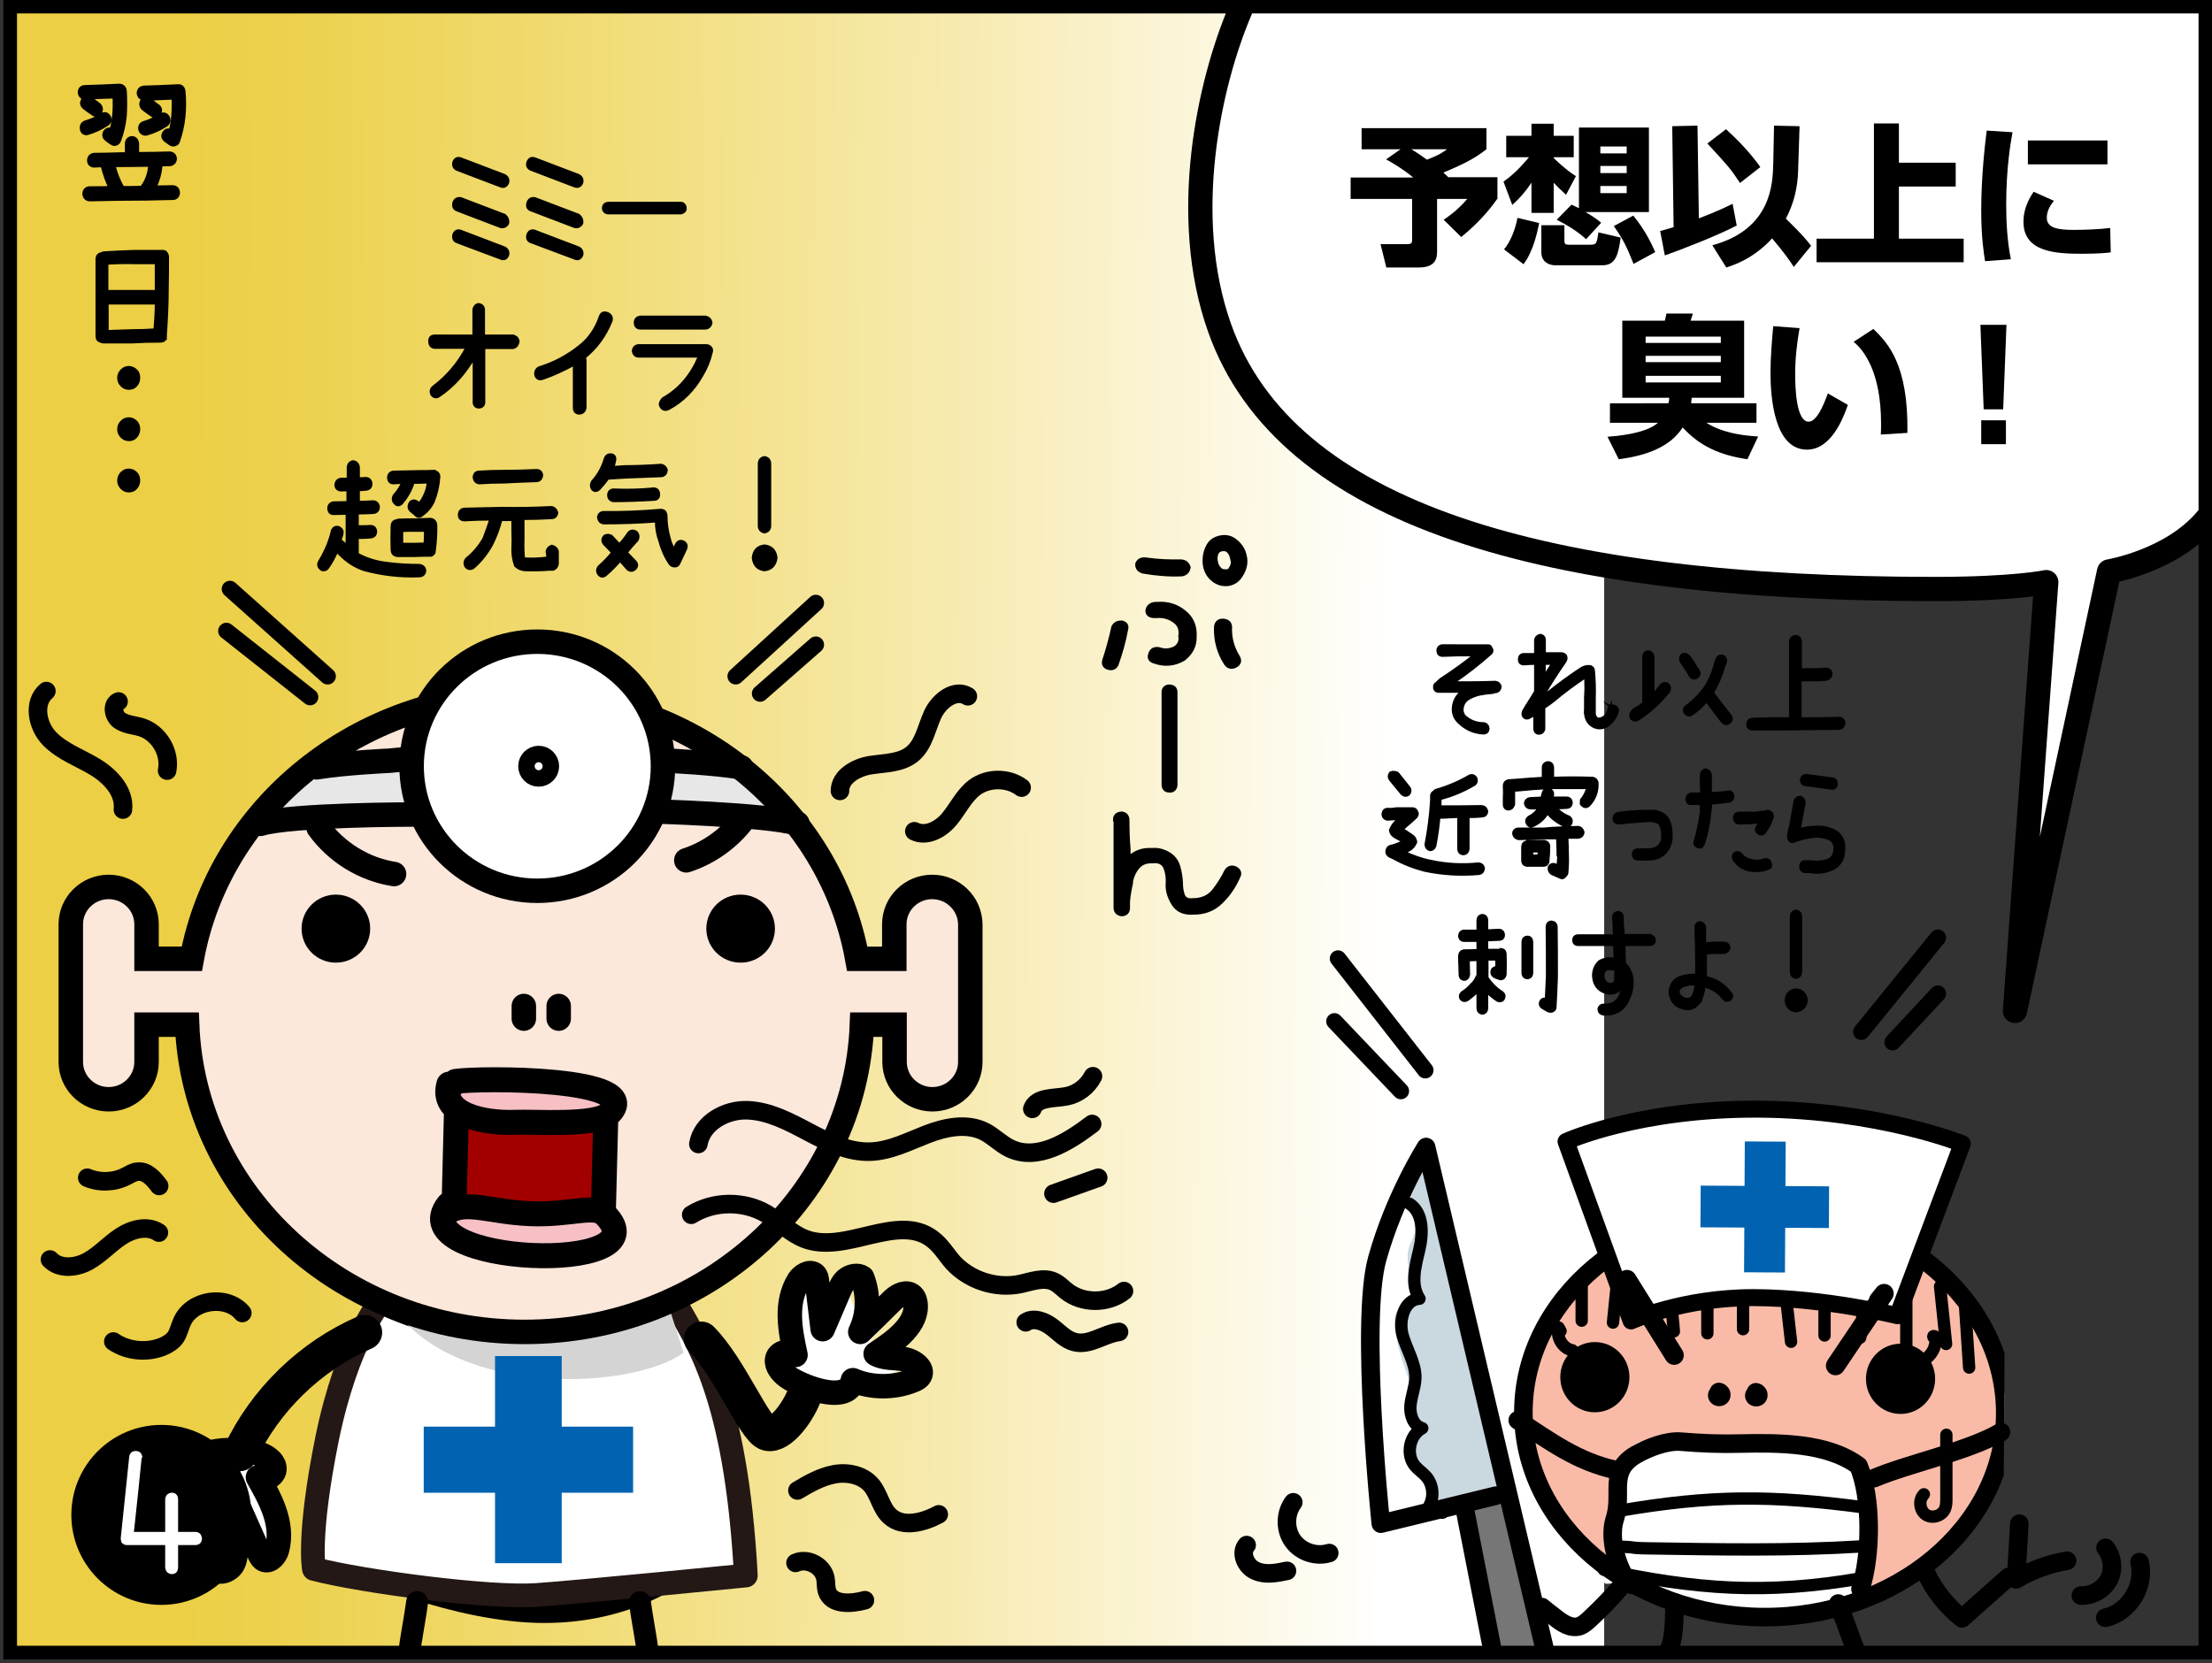 <?xml version="1.0" encoding="utf-8"?>
<!-- Generator: Adobe Illustrator 26.2.1, SVG Export Plug-In . SVG Version: 6.00 Build 0)  -->
<svg version="1.1" id="レイヤー_1" xmlns="http://www.w3.org/2000/svg" xmlns:xlink="http://www.w3.org/1999/xlink" x="0px"
	 y="0px" viewBox="0 0 806.1 606.2" style="enable-background:new 0 0 806.1 606.2;" xml:space="preserve">
<rect x="0" y="0" width="806.1" height="606.2" fill="#333333" stroke="none"/>
<style type="text/css">
	
		.st0{clip-path:url(#SVGID_00000164482710091280742400000013206468919123196809_);fill:url(#SVGID_00000063615177241548965850000017302073817234196668_);}
	.st1{clip-path:url(#SVGID_00000164482710091280742400000013206468919123196809_);fill:#FFFFFF;}
	.st2{clip-path:url(#SVGID_00000164482710091280742400000013206468919123196809_);fill:#767676;}
	.st3{clip-path:url(#SVGID_00000164482710091280742400000013206468919123196809_);fill:#CAD8E0;}
	.st4{clip-path:url(#SVGID_00000164482710091280742400000013206468919123196809_);}
	.st5{stroke:#000000;stroke-width:1.193;stroke-miterlimit:10;}
	.st6{stroke:#000000;stroke-width:1.092;stroke-miterlimit:10;}
	
		.st7{clip-path:url(#SVGID_00000164482710091280742400000013206468919123196809_);fill:none;stroke:#231815;stroke-width:8.646;stroke-linecap:round;stroke-linejoin:round;stroke-miterlimit:10;}
	.st8{clip-path:url(#SVGID_00000164482710091280742400000013206468919123196809_);fill:#FCE7DB;}
	.st9{clip-path:url(#SVGID_00000164482710091280742400000013206468919123196809_);fill:#E7E7E8;}
	.st10{clip-path:url(#SVGID_00000164482710091280742400000013206468919123196809_);fill:#D4D4D5;}
	.st11{clip-path:url(#SVGID_00000164482710091280742400000013206468919123196809_);fill:#0062B0;}
	
		.st12{clip-path:url(#SVGID_00000164482710091280742400000013206468919123196809_);fill:none;stroke:#000000;stroke-width:8.915;stroke-miterlimit:10;}
	
		.st13{clip-path:url(#SVGID_00000164482710091280742400000013206468919123196809_);fill:none;stroke:#000000;stroke-width:8.915;stroke-linecap:round;stroke-linejoin:round;stroke-miterlimit:10;}
	.st14{fill:#FFFFFF;stroke:#000000;stroke-width:8.915;stroke-miterlimit:10;}
	
		.st15{clip-path:url(#SVGID_00000164482710091280742400000013206468919123196809_);fill:none;stroke:#000000;stroke-width:12.736;stroke-linecap:round;stroke-linejoin:round;stroke-miterlimit:10;}
	
		.st16{clip-path:url(#SVGID_00000164482710091280742400000013206468919123196809_);fill:#FFFFFF;stroke:#000000;stroke-width:8.915;stroke-linecap:round;stroke-linejoin:round;stroke-miterlimit:10;}
	
		.st17{clip-path:url(#SVGID_00000164482710091280742400000013206468919123196809_);fill:none;stroke:#000000;stroke-width:8;stroke-linecap:round;stroke-linejoin:round;stroke-miterlimit:10;}
	.st18{clip-path:url(#SVGID_00000164482710091280742400000013206468919123196809_);fill:#F9BBA8;}
	
		.st19{clip-path:url(#SVGID_00000164482710091280742400000013206468919123196809_);fill:none;stroke:#000000;stroke-width:6.763;stroke-linecap:round;stroke-linejoin:round;stroke-miterlimit:10;}
	
		.st20{clip-path:url(#SVGID_00000164482710091280742400000013206468919123196809_);fill:#FFFFFF;stroke:#000000;stroke-width:6.19;stroke-linecap:round;stroke-linejoin:round;stroke-miterlimit:10;}
	
		.st21{clip-path:url(#SVGID_00000164482710091280742400000013206468919123196809_);fill:none;stroke:#000000;stroke-width:4.495;stroke-linecap:round;stroke-linejoin:round;stroke-miterlimit:10;}
	.st22{fill:#0062B0;}
	.st23{fill:#A20000;}
	.st24{fill:#F6C0C5;}
	.st25{fill:none;stroke:#000000;stroke-width:9.107;stroke-linecap:round;stroke-linejoin:round;stroke-miterlimit:10;}
	
		.st26{clip-path:url(#SVGID_00000164482710091280742400000013206468919123196809_);fill:none;stroke:#000000;stroke-width:6;stroke-linecap:round;stroke-linejoin:round;stroke-miterlimit:10;}
	
		.st27{clip-path:url(#SVGID_00000164482710091280742400000013206468919123196809_);fill:none;stroke:#000000;stroke-width:7;stroke-linecap:round;stroke-linejoin:round;stroke-miterlimit:10;}
	
		.st28{clip-path:url(#SVGID_00000164482710091280742400000013206468919123196809_);fill:none;stroke:#000000;stroke-width:8.843;stroke-linecap:round;stroke-linejoin:round;stroke-miterlimit:10;}
	.st29{fill:#FFFFFF;}
	.st30{fill:none;stroke:#000000;stroke-width:5;stroke-miterlimit:10;}
</style>
<g id="コミック下地">
</g>
<g id="レイヤー_4">
</g>
<g>
	<defs>
		<rect id="SVGID_1_" x="3.7" y="2.4" width="800" height="600"/>
	</defs>
	<clipPath id="SVGID_00000038392667992221092980000000716201945392211627_">
		<use xlink:href="#SVGID_1_"  style="overflow:visible;"/>
	</clipPath>
	
		<linearGradient id="SVGID_00000176007899243215368570000011795603771277267334_" gradientUnits="userSpaceOnUse" x1="539.771" y1="303.166" x2="47.782" y2="300.339">
		<stop  offset="6.590451e-02" style="stop-color:#FFFFFF"/>
		<stop  offset="6.937116e-02" style="stop-color:#FFFFFE"/>
		<stop  offset="0.395" style="stop-color:#F7EAAF"/>
		<stop  offset="0.663" style="stop-color:#F1DC75"/>
		<stop  offset="0.86" style="stop-color:#EDD252"/>
		<stop  offset="0.966" style="stop-color:#ECCF44"/>
	</linearGradient>
	
		<rect x="2.7" y="0.5" style="clip-path:url(#SVGID_00000038392667992221092980000000716201945392211627_);fill:url(#SVGID_00000176007899243215368570000011795603771277267334_);" width="581.9" height="602.6"/>
	<path style="clip-path:url(#SVGID_00000038392667992221092980000000716201945392211627_);fill:#FFFFFF;" d="M283.3,499.7l19.9,6.1
		c0,0,26-3.1,26-9.2c0-6.1-12.2-7.6-12.2-7.6s17.9-20.2,10.7-19.9c-7.2,0.3-15.3,10.7-15.3,10.7l-6.1-16.8l-9.2,10.7l-7.6-12.2
		l-4.6,24.5L283.3,499.7z"/>
	<polygon style="clip-path:url(#SVGID_00000038392667992221092980000000716201945392211627_);fill:#767676;" points="560.6,601.9 
		544.5,601.9 533.1,548 551.4,544.6 	"/>
	<path style="clip-path:url(#SVGID_00000038392667992221092980000000716201945392211627_);fill:#CAD8E0;" d="M551.4,544.6l-29.8,8
		l-2.3-12.6l-4.6-10.3v-10.3l-1.1-16c0,0-8-20.6-4.6-25.2c3.4-4.6,6.9-5.7,6.9-5.7s-4.6-12.6-2.3-18.3c2.3-5.7,6.9-12.6-3.4-14.9
		l10.3-20.6L551.4,544.6z"/>
	<path style="clip-path:url(#SVGID_00000038392667992221092980000000716201945392211627_);fill:#FFFFFF;" d="M452,3.7
		c-11.4,26.7-22,75-7.6,115.7c24.2,68.6,119.3,95.3,260.6,95.3c29.2,0,40.7-2.5,40.7-2.5l-11.4,156.3l34.3-160.2
		c0,0,22.9-3.8,35.6-19.1V4.3L452,3.7z"/>
	<g style="clip-path:url(#SVGID_00000038392667992221092980000000716201945392211627_);">
		<g>
			<path d="M510.4,54.4h-14.2v-7.7h45.5v7.7c-4.7,3.8-10.2,6.2-15.7,8.5c0.3,0.3,1.5,1.4,1.8,1.7h17.9v7.8c-1.7,2.4-5.6,7.8-13.2,14
				l-6.4-6.3c1.2-0.8,5.1-3.4,8.6-7.6h-11v19.4c0,3.3-1.6,5.6-6.6,5.6h-11.9l-2.1-8.5h9.4c2.1,0,2.1-0.4,2.1-2V72.5h-22.4v-7.8H515
				c-4-3.3-8-5.6-9.9-6.6L510.4,54.4z M514.3,54.4c2.2,1.3,3.9,2.5,5.7,3.8c5-1.9,6.4-3.1,7.3-3.8H514.3z"/>
			<path d="M547.9,66.2c4.6-3.1,8.8-8.3,9.3-8.9h-8.3v-7.8h9.2v-4.4h8.1v4.4h7.3v7.8h-7.3v0.3c4.1,4,6.8,5.8,8.1,6.6l-3.6,6.8
				c-2.5-2.3-3.3-3.1-4.5-4.4v11h-8.1v-11c-2.4,3.5-4.1,5.5-7,8.1L547.9,66.2z M560.9,81.3c-0.4,2-1.9,10.1-5.7,15l-7.1-5.4
				c2.4-2.8,4.2-7.6,4.9-11.5L560.9,81.3z M561.7,82.1h8.4v5.7c0,1.2,0.5,1.4,1.5,1.4h8c2.2,0,2.3-0.5,2.9-4.5l8.1,1.9
				c-0.8,5.9-1.7,10.1-6.6,10.1h-17.4c-1.4,0-4.9-0.8-4.9-4.7V82.1z M572.7,74.6c1.3,0.6,1.9,0.9,2.7,1.3V46.5h25.5v30.8h-23.1
				c3.6,2.1,4.7,3.1,5.7,3.9l-5.5,6c-3.2-3-7-5.2-10.7-7.1L572.7,74.6z M583.2,53.4v2.5h9.6v-2.5H583.2z M583.2,60.5v2.6h9.6v-2.6
				H583.2z M583.2,67.8v2.6h9.6v-2.6H583.2z M595.2,78.6c4.5,5.4,7.2,11.4,8,13.3l-7.9,4.3c-2.5-6.3-3.7-8.8-7.2-13.8L595.2,78.6z"
				/>
			<path d="M605,84.2c2.3-0.6,3.3-0.9,4.9-1.4l-0.5-36.8l9.2-0.2l0.5,33.8c6.6-2.5,10.2-4.3,12.3-5.3l1.5,7.9
				c-6.8,3.6-20.7,9-26.2,10.9L605,84.2z M629,47.1c3.6,3.3,8.5,8.1,12.5,13.8l-7.4,5.8c-3.6-5.4-3.9-5.7-11.9-14.4L629,47.1z
				 M655.3,61.3c-0.1,3.6-0.3,10.4-4.5,18.4c1.2,1.2,6.2,5.9,9.2,9.9l-6.3,7.7c-1.3-2-3.3-5-7.9-10.4c-6.8,7.4-13.9,9.7-16.7,10.6
				l-5.1-8.1c21.6-5.8,22-22.6,22.2-29.4l0.3-14.2l9.3,0.2L655.3,61.3z"/>
			<path d="M692,45v14.3h20.7V68H692v19h23.6v8.6H662V87h20.9V45H692z"/>
			<path d="M733.4,48.2c-0.6,3.4-2.3,12.8-2.3,26.4c0,6.6,0.4,13.4,1.7,19.9l-9.4,0.7C723,92.5,722,87,722,76.6
				c0-12.4,1.4-24.2,2-29L733.4,48.2z M748.5,73.2c-2.1,2.5-2.6,4.6-2.6,6.2c0,3.8,4.3,4.4,9.8,4.4c4,0,9.3-0.2,13.3-0.7l0.2,8.9
				c-1.6,0.2-4.7,0.5-10.3,0.5c-9.3,0-21.5-0.4-21.5-11.6c0-1.4,0-5.6,3.7-11L748.5,73.2z M768,51.2v8.7H739v-8.7H768z"/>
			<path d="M636.8,167.4c-10.2-1.5-17.5-4.9-23.6-11.6c-4.5,7.1-13.2,10.3-23.3,11.6l-4.1-8.2c2.7-0.2,13.9-1,18.4-5.1h-17.5v-7.1
				H608c0.2-0.7,0.3-1.2,0.3-2h-17.1v-28.1h15.5c0.2-0.7,0.2-0.9,0.6-2.6h9.6c-0.2,0.8-0.6,1.9-0.8,2.6h19.5v28.1h-19.1
				c-0.1,0.6-0.1,0.9-0.2,2h23.8v7.1h-18.3c2.9,1.8,8.1,4.4,18.9,5L636.8,167.4z M599.7,122.7v2.3h27.4v-2.3H599.7z M599.7,129.7
				v2.3h27.4v-2.3H599.7z M599.7,137v2.4h27.4V137H599.7z"/>
			<path d="M655.8,119.6c-1,5.7-1.6,11.1-1.6,16.9c0,5,0.4,17.2,4.9,17.2c2.9,0,5.4-5.8,7-10.3l7.3,4.2c-1.7,4.9-6.1,16.3-14.9,16.3
				c-11.9,0-13.3-18.9-13.3-28.1c0-5.7,0.6-12.5,1-16.9L655.8,119.6z M685.4,158.4c0.1-1.1,0.1-2.3,0.1-4c0-18.8-6.3-26.8-10-29.8
				l7.2-4.7c5.1,5,12.8,12.7,12.4,37.9L685.4,158.4z"/>
			<path d="M731.2,118.4l-1.2,30.8h-7.1l-1.2-30.8H731.2z M731,153.2v8.7H722v-8.7H731z"/>
		</g>
	</g>
	<g style="clip-path:url(#SVGID_00000038392667992221092980000000716201945392211627_);">
		<g>
			<path class="st5" d="M405.6,228.5c0.7-1.3,1.8-1.8,3.3-1.7c1.5,0.4,2,1.3,1.6,2.7c-0.8,4.4-2,8.6-3.5,12.8
				c-0.7,1.3-1.8,1.7-3.3,1.2c-1.4-0.5-1.8-1.5-1.4-2.9C403.6,236.7,404.7,232.6,405.6,228.5z M414.3,205.5c0.6-1.4,1.7-1.9,3.3-1.7
				c4.2,0.6,8.4,0.8,12.8,0.7c1.5,0.1,2.5,0.9,2.9,2.3c-0.2,1.5-1.1,2.4-2.6,2.7c-4.7,0.2-9.4-0.2-14.1-1
				C414.9,208,414.2,207,414.3,205.5z M418,222.5c0.3-1.5,1.3-2.3,2.9-2.5h0.8c3.8-0.3,7.1,0.7,9.9,3c2.8,2.2,4.1,5.2,3.9,9
				c0.1,3.4-1.3,6.1-4.1,8.3c-3.4,2-7,2.3-10.7,1c-1.7-0.5-2.2-1.5-1.6-3.1c0.5-1.4,1.6-2,3.3-1.7c2,0.7,3.9,0.6,5.8-0.4
				c1.5-1,2.1-2.4,1.8-4.2c0.4-2.5-0.4-4.4-2.3-5.6c-1.9-1.3-4-1.8-6.3-1.6h-0.7C418.9,224.7,418,223.9,418,222.5z M444.6,195.8
				c2.2-0.5,4.2,0,5.9,1.5c1.8,1.5,2.9,3.3,3.3,5.6c0.5,2.3,0,4.6-1.5,6.9c-1,1.7-2.5,2.8-4.6,3.2c-2.2,0.3-4.1-0.3-5.8-1.7
				c-1.7-1.4-2.7-3.3-3-5.7c-0.2-2.1,0.1-4.2,1-6.1C440.8,197.5,442.3,196.3,444.6,195.8z M443,228.5c0.2-1.7,1.2-2.5,2.9-2.4
				c1.6,0.2,2.4,1,2.5,2.4c-0.2,3.9,0.8,7.6,2.9,11c0.8,1.4,0.4,2.6-1.2,3.4c-1.4,0.6-2.6,0.3-3.5-1
				C444,237.8,442.8,233.3,443,228.5z M443.2,204.5c0.1,0.9,0.4,1.8,1.1,2.6c0.6,0.8,1.4,1.1,2.4,1c0.9,0.1,1.5-0.3,1.9-1.3
				c0.6-0.9,0.7-2,0.3-3.1c-0.1-0.8-0.4-1.6-1-2.4c-0.6-0.8-1.3-1.1-2.3-1c-1.1,0.1-1.8,0.6-2.2,1.5
				C443.1,202.7,443,203.7,443.2,204.5z"/>
			<path class="st5" d="M428.5,252.3v33.8c0,0.6-0.2,1.1-0.6,1.6c-0.5,0.5-1.1,0.7-1.8,0.6c-0.7,0-1.2-0.2-1.6-0.6s-0.6-1-0.6-1.6
				v-33.8c0-0.7,0.2-1.2,0.6-1.6c0.4-0.4,1-0.6,1.6-0.6c0.7,0,1.3,0.2,1.8,0.6C428.3,251.1,428.5,251.7,428.5,252.3z"/>
			<path class="st5" d="M406.2,298.8c0-1.4,0.8-2.2,2.4-2.4c1.5,0.1,2.3,0.9,2.4,2.4c0,3.6,0.1,7.1,0.4,10.6v3.2
				c2.3-2.1,5-3.1,8.3-2.9c2.2-0.2,4.2,0.3,6.1,1.4c1.9,1.1,3.1,2.7,3.7,4.7c0.6,2,0.9,4,1,5.9c0,1.4,0.1,2.8,0.6,4.3
				c0.4,1.5,1.6,2.2,3.5,2c3.3,0,5.9-1.1,7.7-3.4c1.8-2.3,3.3-4.7,4.5-7.2c0.9-1.3,2.1-1.6,3.5-1c1.4,0.8,1.8,1.9,1.1,3.2
				c-1.5,3.4-3.5,6.5-6.3,9.2c-2.7,2.7-6.2,4.1-10.4,4c-3.3,0.2-5.7-0.9-7.2-3.3c-1.5-2.4-2.3-4.9-2.1-7.6c0.1-1.9-0.1-3.7-0.8-5.5
				s-2.3-2.6-4.7-2.3c-2.2-0.1-4,0.6-5.2,2.1c-1.3,1.5-2,3.2-2.4,5v0.7c-0.5,2.2-0.9,4.4-1.1,6.7v2.2v0.3c-0.1,1.5-0.9,2.2-2.4,2.3
				c-1.6-0.2-2.4-1.1-2.4-2.6v-2.5v-8.1v-10.6V298.8z"/>
		</g>
	</g>
	<g style="clip-path:url(#SVGID_00000038392667992221092980000000716201945392211627_);">
		<g>
			<path class="st5" d="M30.9,35.8c-1.2-0.2-1.8-0.9-2-2.1c0.1-1.3,0.7-2,2-2.1c4.2-0.1,8.4-0.3,12.6-0.5c1.2,0.1,1.9,0.7,2.1,1.9
				c0.2,3.1,0.2,6.2,0,9.3c-0.3,3.1-1,6.1-2.1,9c-0.2,0.6-0.7,1-1.2,1.2c-0.2,0-0.4,0.1-0.6,0.1c-0.4,0-0.8-0.2-1.1-0.4
				c-0.6-0.4-1.2-0.8-1.8-1.3c-1-0.8-1.2-1.8-0.6-2.9c0.6-0.8,1.4-1.1,2.4-0.8c0.4-1.7,0.7-3.5,0.9-5.4c0.2-2.2,0.2-4.4,0.1-6.5
				c-3,0.1-6,0.2-9,0.3c0.1,0.1,0.3,0.1,0.4,0.2c1.1,0.8,2.1,1.5,3.1,2.3c0.9,0.9,1.1,1.9,0.4,2.9c-0.4,0.6-0.9,0.9-1.6,0.9
				c-0.4,0-0.8-0.1-1.1-0.4c-1.1-0.7-2.2-1.5-3.2-2.3c-0.9-0.8-1.1-1.8-0.4-2.9C30.3,36.1,30.5,35.9,30.9,35.8z M32,48.6
				c-0.2,0-0.3,0.1-0.4,0.1c-1.1,0-1.7-0.6-1.9-1.6c-0.2-1.3,0.3-2.2,1.4-2.6c2.1-0.6,4.1-1.5,5.9-2.7c1.1-0.6,2-0.4,2.7,0.6
				c0.6,1.1,0.4,2.1-0.6,2.9C36.9,46.7,34.5,47.9,32,48.6z M63,68.1c1.2,0.1,1.9,0.8,2,2.1c-0.1,1.3-0.7,2-1.9,2.1
				c-6.6,0.2-13.2,0.3-19.8,0.3c-3.5,0.1-7,0.1-10.6,0.2h-0.1c-1.2-0.1-1.9-0.9-2-2.2c0.1-1.3,0.8-2,2-2.1c2.5,0,5,0,7.5-0.1
				c-1.2-2.5-2.2-5.2-2.8-8c-1,0-2,0-3,0.1c-1.2-0.1-1.9-0.7-2-2c0.1-1.3,0.7-2,2-2.2c3.2,0,6.4-0.1,9.6-0.2h2.2v-3.8
				c0.1-1.3,0.8-2,2-2.1c1.2,0.1,1.8,0.8,2,2.1V56c3.9,0,7.8-0.1,11.7-0.2c1.2,0.1,1.9,0.7,2.1,2c-0.1,1.3-0.8,2-2,2.2
				c-1.1,0-2.1,0-3.2,0.1c-0.1,0.1-0.1,0.3-0.1,0.3c-0.2,2.8-1,5.4-2.1,7.8C58.7,68.2,60.9,68.1,63,68.1z M44,60.3h-2.5
				c0.7,2.9,1.8,5.6,3.2,8.1c2.3,0,4.6,0,6.9-0.1c0,0,0-0.1,0.1-0.1c1.8-2.3,2.7-5,2.9-8C51.1,60.2,47.5,60.3,44,60.3z M67,33.2
				c0.3,3.1,0.3,6.2,0,9.2c-0.3,3.1-1,6.2-2,9.1c-0.2,0.7-0.7,1.1-1.3,1.2c-0.2,0.1-0.4,0.1-0.5,0.1c-0.4,0-0.8-0.1-1.1-0.3
				c-0.6-0.4-1.2-0.9-1.8-1.3c-1-0.8-1.2-1.8-0.5-2.9c0.6-0.8,1.3-1.1,2.3-0.7c0.5-1.8,0.8-3.6,0.9-5.4c0.2-2.2,0.2-4.4,0.1-6.5
				c-3,0.1-6,0.3-9,0.4c0.1,0,0.2,0.1,0.4,0.2c1,0.7,2,1.5,3.1,2.3c1,0.8,1.1,1.8,0.5,2.9c-0.4,0.6-1,0.9-1.6,0.9
				c-0.4,0-0.8-0.1-1.1-0.4c-1.1-0.7-2.1-1.5-3.2-2.3c-0.9-0.8-1.1-1.8-0.5-3c0.2-0.3,0.5-0.5,0.7-0.7c-1.2-0.1-1.8-0.8-2-2
				c0.1-1.3,0.7-2,2-2.2c4.2-0.1,8.4-0.3,12.6-0.5C66.1,31.3,66.8,31.9,67,33.2z M53,48.9c-1-0.1-1.7-0.6-2-1.7
				c-0.2-1.3,0.3-2.1,1.5-2.5c2.1-0.6,4.1-1.6,6-2.8c1.1-0.6,2-0.3,2.7,0.7c0.6,1.1,0.4,2.1-0.5,2.9c-2.3,1.5-4.7,2.6-7.2,3.3
				C53.3,48.8,53.2,48.9,53,48.9z"/>
			<path class="st5" d="M59.9,123.5h-0.3v0.3h-0.3v0.3h-0.2c-0.1,0.1-0.2,0.2-0.3,0.2h-0.3h-0.3c-3.4,0-6.8,0.1-10.2,0.3H37.7
				c-0.4,0-0.7-0.1-1-0.3c-0.9-0.2-1.3-0.8-1.3-1.8V94.3c0.1-1.1,0.7-1.7,1.8-1.8c0.2-0.2,0.5-0.3,0.8-0.3c3.6-0.2,7.1-0.4,10.7-0.5
				h10.2c0.4-0.1,0.8,0,1.3,0.2c0.5,0.5,0.7,1,0.8,1.6c0,3.9,0,7.8-0.1,11.6c0,5.8-0.3,11.6-0.7,17.4v0.3v0.2v0.3h-0.3V123.5z
				 M48.6,95.7c-3.2-0.1-6.5,0-9.7,0.2v10.7v-0.3h9.4h8.7v-5v-5.6H48.6z M47.9,120.6c2.8,0,5.7-0.1,8.6-0.3c0.3-3.3,0.5-6.6,0.5-9.9
				h-8.7h-9.2H39v10.5C41.9,120.8,44.9,120.7,47.9,120.6z"/>
			<path class="st5" d="M50.5,137.7c0,1-0.3,1.9-1,2.7c-0.7,0.8-1.5,1.1-2.6,1.1c-1,0-1.8-0.4-2.5-1.1c-0.7-0.7-1.1-1.6-1.1-2.6
				c0-1.1,0.4-2,1.1-2.7c0.7-0.7,1.5-1.1,2.5-1.1c1,0,1.9,0.4,2.6,1.1C50.2,135.7,50.5,136.6,50.5,137.7z M50.5,156.4
				c0,1-0.3,1.9-1,2.7c-0.7,0.8-1.5,1.1-2.6,1.1c-1,0-1.8-0.4-2.5-1.1c-0.7-0.7-1.1-1.6-1.1-2.6c0-1.1,0.4-2,1.1-2.7
				c0.7-0.7,1.5-1.1,2.5-1.1c1,0,1.9,0.4,2.6,1.1S50.5,155.4,50.5,156.4z M50.5,175.1c0,1-0.3,1.9-1,2.7c-0.7,0.8-1.5,1.1-2.6,1.1
				c-1,0-1.8-0.4-2.5-1.1c-0.7-0.7-1.1-1.6-1.1-2.6c0-1.1,0.4-2,1.1-2.7c0.7-0.7,1.5-1.1,2.5-1.1c1,0,1.9,0.4,2.6,1.1
				C50.2,173.2,50.5,174.1,50.5,175.1z"/>
		</g>
	</g>
	<g style="clip-path:url(#SVGID_00000038392667992221092980000000716201945392211627_);">
		<g>
			<path class="st6" d="M165.4,59.1c0.5-1.2,1.3-1.6,2.5-1.2l16,6.1c1,0.6,1.4,1.5,1.1,2.6c-0.5,1.2-1.4,1.6-2.5,1.2l-16-6.1
				C165.5,61.2,165.1,60.3,165.4,59.1z M165.4,73.9c0.4-1.2,1.3-1.7,2.5-1.5l16,6.1c0.9,0.8,1.3,1.7,1.1,2.9c-0.6,1-1.4,1.4-2.5,1.2
				l-16-6.1C165.5,76.1,165.1,75.2,165.4,73.9z M165.4,85.5c0.5-1.2,1.3-1.6,2.5-1.2l16,6.1c1,0.6,1.4,1.5,1.1,2.6
				c-0.5,1.2-1.4,1.6-2.5,1.1l-16-6C165.5,87.7,165.1,86.8,165.4,85.5z"/>
			<path class="st6" d="M192.4,59.1c0.5-1.2,1.3-1.6,2.5-1.2l16,6.1c1,0.6,1.4,1.5,1.1,2.6c-0.5,1.2-1.4,1.6-2.5,1.2l-16-6.1
				C192.4,61.2,192,60.3,192.4,59.1z M192.4,73.9c0.4-1.2,1.3-1.7,2.5-1.5l16,6.1c0.9,0.8,1.3,1.7,1.1,2.9c-0.6,1-1.4,1.4-2.5,1.2
				l-16-6.1C192.4,76.1,192,75.2,192.4,73.9z M192.4,85.5c0.5-1.2,1.3-1.6,2.5-1.2l16,6.1c1,0.6,1.4,1.5,1.1,2.6
				c-0.5,1.2-1.4,1.6-2.5,1.1l-16-6C192.4,87.7,192,86.8,192.4,85.5z"/>
			<path class="st6" d="M221.7,74.1H248c0.5,0,0.9,0.1,1.2,0.5c0.4,0.4,0.5,0.8,0.5,1.3c0,0.5-0.1,0.9-0.5,1.2
				c-0.4,0.3-0.8,0.5-1.2,0.5h-26.3c-0.5,0-1-0.2-1.3-0.5c-0.3-0.3-0.5-0.7-0.5-1.2s0.2-1,0.5-1.3C220.8,74.3,221.2,74.1,221.7,74.1
				z"/>
			<path class="st6" d="M186.9,122.6c1.1,0.1,1.7,0.7,1.9,1.8c-0.2,1.3-0.8,2.1-1.9,2.3h-10.6v20.1c-0.1,1-0.7,1.5-1.8,1.6
				c-1-0.1-1.6-0.6-1.7-1.6v-16.7c-3.5,6.1-7.8,10.8-12.9,14.2c-1,0.6-1.8,0.4-2.5-0.5c-0.5-1-0.3-1.9,0.4-2.6
				c5.2-3.9,9.3-8.7,12.4-14.6h-12c-1.1-0.2-1.6-1-1.6-2.3c0-1.1,0.5-1.7,1.6-1.8h14.5v-9.5c0.1-1.1,0.7-1.8,1.7-2
				c1.2,0.2,1.8,0.9,1.8,2v9.5H186.9z"/>
			<path class="st6" d="M221.4,114.3c1.1,0.5,1.6,1.3,1.3,2.6c-2.1,5.3-5.3,9.8-9.8,13.4c0.2,0.3,0.3,0.6,0.3,0.9v17.4
				c-0.2,1.3-0.9,1.9-2.1,2c-1.2-0.1-1.8-0.7-1.8-2v-15.9c-3.8,2.1-7.7,3.9-11.5,5.2c-1.2,0.4-2,0.1-2.5-1c-0.3-1.2,0.1-2.2,1.1-2.8
				c5.3-1.6,10.3-4.2,14.8-7.8c3.6-2.8,6.1-6.5,7.6-11C219.3,114.1,220.1,113.8,221.4,114.3z"/>
			<path class="st6" d="M232.7,126h24.7c0.7,0,1.2,0.3,1.6,0.8c0.4,0.5,0.4,1,0.2,1.6c-0.7,3-1.8,5.7-3.3,8.2
				c-3,5.4-7.1,9.6-12.4,12.4c-1.1,0.5-2,0.2-2.6-0.8c-0.1-0.3-0.2-0.6-0.3-0.8c0.1-0.8,0.5-1.5,1.1-2.1c6-3.4,10.4-8.6,13.2-15.5
				h-22.3c-1.1-0.1-1.7-0.8-1.8-2C231,126.7,231.6,126.1,232.7,126z M233.3,115.6h23.7c1.2,0.2,1.9,0.9,2.1,2
				c-0.2,1.2-0.9,1.9-2.1,2h-23.7c-1.2-0.1-1.8-0.8-1.8-2C231.5,116.5,232.1,115.8,233.3,115.6z"/>
			<path class="st6" d="M152.9,206.1c1.1,0.2,1.8,0.8,1.9,1.9c-0.1,1.2-0.8,1.8-1.9,1.9c-6.9,0.3-13.7-0.5-20.3-2.3
				c-3.2-1.1-6-2.9-8.4-5.3c-0.5-0.5-1-0.9-1.5-1.4c-0.9,2.2-2,4.2-3.3,6c-0.4,0.6-0.9,0.8-1.5,0.8c-0.4,0-0.7-0.1-1-0.4
				c-0.8-0.7-1-1.5-0.5-2.5c1.9-3.1,3.4-6.4,4.4-10c0.1-0.4,0.2-0.9,0.3-1.3c0.5-1.1,1.2-1.5,2.3-1.2c1.1,0.5,1.5,1.3,1.2,2.4
				c-0.1,0.5-0.2,0.9-0.4,1.2c-0.1,0.4-0.1,0.8-0.2,1.1c0.9,0.7,1.7,1.4,2.5,2.1v-12c-1.7,0-3.3,0.1-4.9,0.1c-1.1,0-1.7-0.6-1.8-1.8
				c0-1.2,0.6-1.9,1.7-2.1c1.8,0,3.5-0.1,5.3-0.1v-4.7c-0.8,0.1-1.7,0.1-2.5,0.1h-0.1c-1.1-0.1-1.7-0.7-1.8-1.8
				c0.1-1.2,0.7-1.9,1.8-2.1c0.9,0,1.8,0,2.7-0.1v-4.3c0.1-1.1,0.7-1.8,1.8-2c1.1,0.2,1.7,0.8,1.9,2v4.2c0.9,0,1.8,0,2.6-0.1
				c1.1,0,1.8,0.6,2,1.8c0,1.2-0.5,1.9-1.6,2.1c-1,0.1-2,0.2-3,0.2v4.6c1.8,0,3.6-0.1,5.4-0.2c1.1,0.1,1.7,0.7,1.9,1.8
				c0,1.2-0.6,1.9-1.7,2.1c-2,0.1-4,0.2-6,0.2v5h1.8c0.9,0,1.9,0,2.8-0.1c1.2-0.1,1.9,0.5,2.1,1.7c0,1.2-0.5,1.9-1.6,2.1
				c-1.1,0.1-2.2,0.2-3.4,0.2h-1.7v5.7c0,0.1,0,0.3,0,0.4c3.5,1.9,7.2,3,11.1,3.4C145.2,205.9,149.1,206.1,152.9,206.1z
				 M159.4,172.4c0.4,0.5,0.6,1,0.5,1.6c-0.2,3.1-0.9,6-2,8.8c-1,2.1-2.5,3.8-4.3,5c-0.3,0.3-0.6,0.4-0.9,0.4
				c-0.5,0-0.9-0.2-1.2-0.6c-0.6-0.5-1.2-1-1.8-1.5c-0.8-0.8-0.8-1.8-0.2-2.8c0.8-0.9,1.6-0.9,2.6-0.2c0.2,0.2,0.5,0.3,0.7,0.5
				c0.8-0.8,1.4-1.8,1.9-2.9c0.8-1.6,1.2-3.2,1.4-5c-1.1,0-2.2,0.1-3.3,0.1h-2.2c-0.9,2.8-2.3,5.3-4.1,7.4c-0.4,0.5-0.8,0.8-1.4,0.8
				c-0.4,0-0.8-0.2-1.1-0.6c-0.8-0.8-0.9-1.7-0.3-2.8c1.3-1.4,2.3-3,3.1-4.8c-1.2,0.1-2.3,0.1-3.4,0.2c-1.1,0-1.7-0.6-1.8-1.8
				c0-1.2,0.6-1.9,1.7-2.1c3.2-0.1,6.4-0.1,9.6-0.2c1.8,0,3.6,0,5.5-0.1C158.6,172,159,172.1,159.4,172.4z M156.8,189.3
				c1.1,0.1,1.8,0.7,2,1.9c0.1,3.2-0.1,6.3-0.5,9.3c0,0.2,0,0.3-0.1,0.4c0,0.1,0,0.3,0,0.4c-0.1,0.1-0.1,0.2-0.1,0.3
				c-0.1,0.1-0.2,0.2-0.3,0.2v0.1c-0.1,0.1-0.2,0.2-0.2,0.2c-0.1,0.1-0.2,0.1-0.3,0.2h-0.1c-0.1,0-0.2,0-0.2,0.1h-0.1h-0.2
				c-1.9,0-3.8,0-5.8,0.1H145c-0.2,0-0.4,0-0.6-0.1c-0.9-0.2-1.4-0.8-1.5-1.8c-0.1-3-0.1-6,0-9c0.1-1.1,0.7-1.7,1.8-1.8
				c0.1,0,0.2-0.1,0.4-0.2c2-0.1,4-0.1,6-0.1C153.1,189.4,154.9,189.4,156.8,189.3z M150.8,198.4c1.3,0,2.7-0.1,4.1-0.1
				c0.1-1.7,0.2-3.3,0.1-5h-3.9c-1.6,0-3.1,0-4.7,0.1v5H150.8z"/>
			<path class="st6" d="M203.1,200.9v4.6c-0.1,1-0.6,1.6-1.5,2H200c-1.4,0.1-2.8,0.2-4.1,0.2c-1.4,0-2.7,0-4.2,0
				c-1.4,0-2.7-0.5-3.8-1.5c-0.7-2-1.1-4.1-1-6.2c0.1-2.1,0.1-4.2,0-6.4v-4.2h-4.2h-0.2v0.2c-0.8,3.1-1.9,6-3.3,8.8
				c-1.8,3.3-4.1,6.2-6.8,8.5c-1.1,0.6-2,0.4-2.7-0.6c-0.4-0.9-0.3-1.8,0.4-2.6c2.5-2,4.5-4.4,6.2-7.2c0.9-2.4,1.8-4.8,2.6-7.3
				c-3.3,0-6.5,0.1-9.8,0.3c-1.1-0.1-1.7-0.7-1.7-1.8c0-1.2,0.6-1.9,1.7-2.1c4.5-0.1,9.1-0.2,13.6-0.3c6.1,0.1,12.2,0,18.2-0.3
				c1,0.1,1.7,0.8,2,1.9c-0.2,1.2-0.8,1.8-2,1.8c-3.5,0.2-6.9,0.3-10.3,0.3v0.2v1.8v2.5v3.3c-0.1,2.3,0,4.6,0.2,6.9
				c2.9,0.2,5.9,0.1,8.8-0.3c0-0.7,0-1.5-0.2-2.2v-0.3c0.2-0.9,0.8-1.5,1.7-1.8C202.1,199.4,202.8,199.9,203.1,200.9z M174.7,176
				c-1.1-0.1-1.8-0.8-1.9-2.1c0.1-1.1,0.6-1.7,1.7-1.8c3-0.2,6-0.3,9-0.3c4,0,8-0.1,12-0.3c1,0,1.7,0.5,1.9,1.6
				c-0.1,1.2-0.6,1.9-1.7,2.1c-4,0.1-8,0.3-12,0.5C180.7,175.7,177.7,175.8,174.7,176z"/>
			<path class="st6" d="M221.5,174.3c-1,1.4-2.1,2.7-3.2,3.9c-0.9,0.8-1.7,0.8-2.4,0c-0.5-0.8-0.5-1.7,0-2.6
				c2.2-2.4,3.8-5.3,4.7-8.5c0.4-1,1.1-1.4,2.2-1.3c1,0.2,1.4,0.9,1.2,2c-0.2,0.9-0.4,1.8-0.6,2.6l4.4-0.3c4.4,0,8.7-0.2,13-0.5
				c1,0.1,1.7,0.7,2,1.7c-0.1,1.2-0.6,1.9-1.7,2.1c-4.4,0.2-8.7,0.3-13,0.5L221.5,174.3z M231.7,193.9c0.9,0.8,1,1.8,0.5,2.9
				c-1.4,1.5-2.7,3-4,4.6l3.2,3.3c0.8,0.9,0.8,1.7,0,2.6c-0.9,0.8-1.8,0.8-2.7,0l-2.7-3.1c-1.6,1.8-3.3,3.6-5.2,5.2
				c-1,0.9-1.9,0.8-2.7-0.3c-0.5-0.9-0.4-1.7,0.2-2.5c1.8-1.6,3.5-3.3,5-5.2l-3-3.1c-0.8-0.9-0.8-1.8,0-2.8c0.8-0.5,1.6-0.5,2.5,0
				l2.9,3.1c1.3-1.3,2.4-2.8,3.5-4.4C229.9,193.5,230.7,193.4,231.7,193.9z M249.1,197.6c1,0.6,1.2,1.5,0.7,2.6l-2.4,5.1
				c-0.3,0.7-0.8,1-1.5,1c-0.7,0-1.3-0.3-1.7-0.8c-1.7-2.5-2.9-5.2-3.7-8.2c-0.9-2.4-1.3-4.9-1.3-7.4c-6.3,0.5-12.7,0.7-19.1,0.7
				c-1.2-0.1-1.8-0.8-2-2.1c0.2-1.1,0.9-1.7,2-1.7c6.9,0.1,13.8-0.2,20.7-0.8c0.5,0,1,0.2,1.4,0.5c0.3,0.5,0.5,1,0.5,1.5
				c0,2.8,0.4,5.6,1.2,8.3c0.3,1.4,0.9,2.8,1.7,4.1c0.3-0.7,0.7-1.4,1-2.1C247.2,197.3,248.1,197.1,249.1,197.6z M238.3,178.2
				c1.1,0.1,1.6,0.7,1.7,1.8c0.1,1.2-0.4,1.9-1.5,2c-5,0.3-10,0.5-15,0.5c-1.1-0.2-1.7-0.9-1.7-2.1c0.1-1.1,0.6-1.7,1.7-1.8
				C228.4,178.8,233.4,178.7,238.3,178.2z"/>
			<path class="st6" d="M278.6,199c2.5,0.3,3.9,1.7,4.2,4.3c-0.3,2.6-1.7,4.1-4.2,4.4c-2.5-0.3-3.8-1.8-4.1-4.4
				C274.8,200.7,276.1,199.3,278.6,199z M278.6,193.9c-1.1-0.2-1.8-0.9-1.9-2v-23c0.1-1.2,0.7-1.9,1.9-2.1c1.2,0.2,1.8,0.9,1.9,2.1
				v23C280.4,193,279.7,193.7,278.6,193.9z"/>
		</g>
	</g>
	<g style="clip-path:url(#SVGID_00000038392667992221092980000000716201945392211627_);">
		<g>
			<path class="st6" d="M531.6,235.4h10.6c0.6-0.1,1,0.3,1.2,1c0.2,0.2,0.3,0.4,0.3,0.6c0,0.5-0.2,0.9-0.4,1.1
				c-4.4,3.9-9,7.5-13.9,10.8c5.2,0,10.4,0,15.5-0.2c0.9,0.1,1.5,0.6,1.8,1.5c-0.1,1-0.5,1.6-1.4,1.9c-0.5,0-1,0.1-1.4,0.3
				c-1.5,0.1-3.1,0.3-4.6,0.6c-1.5,0.3-3,0.9-4.3,1.7s-2.1,2.2-2.2,4c0,0.8,0.3,1.6,0.8,2.3c2,1.9,4.4,2.8,7.2,2.8
				c0.9,0.2,1.4,0.8,1.5,1.8c-0.1,1-0.6,1.5-1.5,1.6c-3.6-0.1-6.7-1.5-9.3-4.1c-1.2-1.2-1.9-2.7-1.9-4.5v-0.2
				c0.1-2.8,1.3-4.9,3.4-6.4h-8.7c-0.8,0-1.3-0.4-1.5-1.1v-0.7c0-0.5,0.2-0.8,0.7-1.1l1.5-1.4c4.3-2.8,8.5-5.8,12.5-9h-5.9l-6.1,0.2
				c-0.9-0.1-1.4-0.6-1.5-1.6c0-1.1,0.5-1.7,1.5-1.9H531.6z"/>
			<path class="st6" d="M588.2,257.4c1.2,0.5,1.5,1.2,1.1,2.3c-0.7,1.9-1.8,3.4-3.3,4.6c-1.6,1.1-3.3,1.3-5,0.6
				c-1.7-0.8-2.8-2.2-3.1-4.1c-0.2-0.8-0.2-1.6-0.1-2.5v-4.1c0.1-1.7,0.2-3.4,0.1-5.1v-2.5c-4.1,2.7-8,5.6-11.8,8.8
				c-1.1,0.9-2.3,1.7-3.5,2.5v7.8c-0.2,1-0.8,1.5-1.8,1.6c-0.9-0.1-1.4-0.6-1.5-1.6v-5.3c-0.7,0.4-1.4,0.7-2,1.1
				c-0.7,0.4-1.4,0.3-1.9-0.2c-0.2-0.3-0.4-0.6-0.4-1.1c0-0.3,0.1-0.6,0.2-0.9l1.1-1.9c1.1-1.7,2.2-3.5,3.3-5.3v-10.3
				c-1.5,0-3,0.1-4.4,0.2c-1-0.1-1.5-0.6-1.5-1.6c0-1,0.4-1.6,1.3-1.8h4.6v-5.3c0.2-1,0.8-1.5,1.7-1.7c0.9,0.1,1.5,0.7,1.5,1.7v5
				h5.9c0.7-0.1,1.3,0.2,1.8,0.7c0.1,0.3,0.2,0.6,0.2,0.9c0,0.4-0.2,0.8-0.4,1.2c-2.7,3.9-5.3,7.9-7.7,12v0.7c0.4-0.5,1-0.8,1.5-1.2
				c3.6-2.9,7.4-5.7,11.3-8.3c1.3-1,2.7-1.5,4.2-1.3c0.7,0.3,1.1,0.8,1.1,1.6c0.3,3.2,0.4,6.5,0.3,9.7v6c0.1,0.7,0.5,1.3,1.1,1.8
				c0.8,0.1,1.5-0.1,2.2-0.5c1-0.6,1.6-1.5,1.9-2.7C586.5,257.6,587.2,257.2,588.2,257.4z M562.8,241.8c0,1.7-0.1,3.4-0.2,5.1
				c1.1-1.7,2.2-3.4,3.3-5.1H562.8z M586.9,257.6c0,0.2-0.1,0.2-0.2,0.2C586.8,257.8,586.8,257.8,586.9,257.6z M586.9,257.6
				c0.2,0.1,0.2,0,0.2-0.2C587.1,257.6,587,257.7,586.9,257.6z"/>
			<path class="st6" d="M605.4,249.8c0.8-0.8,1.6-0.9,2.5-0.2c0.6,0.7,0.7,1.5,0.2,2.4c-3.2,4-6.8,7.3-10.9,10l-0.4,0.2
				c-0.9,0.5-1.7,0.3-2.3-0.5c-0.4-0.9-0.2-1.7,0.4-2.4l0.4-0.5c1.3-0.7,2.5-1.5,3.7-2.4v-17.1c0.1-1,0.6-1.6,1.6-1.7
				c1,0.1,1.6,0.7,1.8,1.7v14C603.5,252.3,604.4,251.1,605.4,249.8z M616.1,246.5c-0.6-1-1.2-2.1-1.9-3.1c-0.5-0.7-0.9-1.4-1.4-2.1
				c-0.6-0.9-0.5-1.8,0.3-2.6c0.9-0.4,1.6-0.2,2.3,0.6c0.7,0.8,1.3,1.6,1.8,2.5c0.5,0.9,1,1.8,1.6,2.6c0.6,1,0.5,1.7-0.4,2.4
				C617.6,247.4,616.8,247.3,616.1,246.5z M630.6,261c0.5,0.9,0.4,1.7-0.5,2.4c-0.8,0.6-1.5,0.5-2.3-0.2l-5.9-7.8
				c-1.6,1.9-3.4,3.6-5.5,5c-0.9,0.4-1.6,0.2-2.3-0.6c-0.5-0.9-0.4-1.7,0.5-2.3c3-2.2,5.6-4.9,7.6-8.1c1.4-2.5,2.4-5.2,3.1-8.1
				l0.4-0.9c0.3-1,1-1.4,2-1.2c0.9,0.3,1.3,1,1.1,2.1l-0.5,1.2c-1,3.6-2.4,6.9-4.3,10L630.6,261z"/>
			<path class="st6" d="M670.3,261.8c1,0.1,1.6,0.7,1.7,1.7c-0.1,1.1-0.7,1.8-1.7,2c-6.1,0.1-12.2,0.1-18.3,0.2h-13.5
				c-1-0.1-1.6-0.6-1.6-1.7c0.1-1.1,0.6-1.7,1.6-1.8c4.5-0.2,9-0.3,13.5-0.2h0.5v-28.2c0.1-1.1,0.8-1.7,1.9-1.8
				c1,0.1,1.6,0.7,1.7,1.8v10.5c1.1-0.2,2.2-0.3,3.4-0.2c1.9,0,3.9,0,5.9-0.2c1.1,0.1,1.7,0.6,1.9,1.7c-0.1,1.1-0.7,1.7-1.7,2
				c-2.1,0.2-4.1,0.3-6.1,0.2H656V262C660.7,262,665.5,262,670.3,261.8z"/>
			<path class="st6" d="M538.8,314.9c1,0.1,1.6,0.6,1.8,1.6c-0.1,1.1-0.6,1.7-1.6,1.9c-6.7,0.6-13.4,0.2-19.9-1.2
				c-3.9-1-7.7-2.5-11.3-4.5l-1.5-0.7c-0.6-0.4-0.9-0.9-0.9-1.7c0.1-0.8,0.4-1.4,1.1-1.7c1.7-0.4,3.4-1,5-1.9
				c-0.3-0.2-0.6-0.3-0.9-0.5c-0.8-0.4-1.6-0.8-2.4-1.3c-0.8-0.5-1.3-1.2-1.5-2.2c0.6-1.8,1.8-3.2,3.4-4.3h-0.9
				c-1.2,0.1-2.4,0.1-3.6,0.2c-1-0.2-1.6-0.8-1.6-1.9c0.1-1,0.6-1.6,1.6-1.7c1.1,0.1,2.2,0,3.4-0.2h5.9c0.7,0.1,1.1,0.4,1.4,1.2
				c0.1,0.1,0.2,0.3,0.2,0.5c0,0.5-0.2,0.9-0.4,1.2c-0.8,0.8-1.7,1.6-2.5,2.3c-1,0.8-1.9,1.6-2.7,2.4c0.5,0.2,0.9,0.5,1.4,0.7
				c0.7,0.5,1.4,1,2.2,1.5c0.8,0.5,1.2,1.2,1.4,2.1v0.3c-0.7,1.7-1.9,2.8-3.6,3.3c-0.3,0.1-0.6,0.2-0.9,0.2
				c3.2,1.6,6.6,2.8,10.2,3.5C527.2,315.2,532.9,315.5,538.8,314.9z M510.9,289.3l-4.1-5c-0.7-0.9-0.7-1.7,0-2.6
				c0.9-0.3,1.7-0.2,2.5,0.2l4,5c0.7,0.9,0.7,1.7,0,2.6C512.5,290.1,511.7,290,510.9,289.3z M539.9,294c1,0.1,1.6,0.6,1.9,1.7
				c-0.1,1.1-0.6,1.6-1.6,1.7c-1.7,0.2-3.5,0.3-5.2,0.2v0.3v11.4c-0.1,1.2-0.7,1.9-1.8,1.9c-1.1-0.1-1.6-0.8-1.6-1.9v-11.4v-0.3
				c-2.1,0.1-4.2,0.2-6.3,0.3c-0.4,0-0.7-0.1-0.9-0.3c-0.3,3.6-0.8,7.2-1.5,10.7c-0.3,0.9-0.9,1.4-1.8,1.4c-1-0.3-1.5-1.1-1.4-2.1
				c1-5.3,1.7-10.6,2-15.9V290c0-0.5,0.2-0.8,0.7-1.2c0.3-0.3,0.6-0.5,0.9-0.7c4.2-1.2,8.3-2.9,12.2-5.2c0.9-0.4,1.7-0.2,2.3,0.7
				c0.4,0.9,0.2,1.7-0.5,2.3c-3.9,2.3-8.1,4.1-12.5,5.2v0.7c0,0.9,0,1.8-0.2,2.6c0.1-0.2,0.3-0.2,0.4-0.3h6.5
				C534.3,294.1,537.1,294,539.9,294z"/>
			<path class="st6" d="M582,285.2c0.2,3.2-0.8,6-3,8.3c-0.8,0.7-1.5,0.7-2.3,0c-0.4-0.2-0.6-0.6-0.4-1.2c-0.1-0.5,0-0.9,0.4-1.2
				c0.9-1.2,1.5-2.5,1.9-4h-14.1c-3.9,0.2-7.9,0.5-11.8,0.9h-1.1v3.1v2.1c-0.3,1-0.9,1.6-1.8,1.7c-1,0-1.6-0.6-1.6-1.7v-2.4
				c0.1-1.3,0.1-2.7,0-4v-0.3c0-1,0.5-1.6,1.4-1.9l3-0.2c3.2-0.3,6.5-0.5,9.8-0.7v-4c0.1-1.1,0.7-1.6,1.8-1.7c1,0.1,1.5,0.7,1.6,1.7
				v4c4.9-0.2,9.8-0.2,14.7,0C581.3,283.9,581.8,284.4,582,285.2z M575.1,301.6c0.9,0.1,1.5,0.7,1.8,1.7c-0.1,1.1-0.7,1.7-1.8,1.9
				h-4.1c0.1,2.1,0.2,4.1,0.2,6.2c0.1,2.3,0,4.6-0.2,6.9c-0.2,0.5-0.5,0.9-0.9,1.2c-0.4,0.5-0.9,0.6-1.4,0.3l-3.2-1.4
				c-0.8-0.6-1.1-1.4-0.9-2.4c0.6-0.9,1.3-1.1,2.3-0.7c0.3,0.2,0.6,0.2,0.9,0.2c0.1-0.9,0.1-1.9,0.2-2.8c0-0.3,0-0.7-0.2-0.9
				c0-2.1-0.1-4.3-0.2-6.4h-5l-9.1,0.3c-1.1-0.2-1.7-0.8-1.9-1.9c0.1-1.1,0.8-1.6,1.9-1.6h9.1C566.7,301.8,570.8,301.7,575.1,301.6z
				 M563.7,307.1c0.4,0.3,0.6,0.7,0.7,1.2c0,1.9-0.1,3.8-0.3,5.7v0.2c-0.3,0.8-0.8,1.2-1.5,1.2h-5.9h-0.4c-0.9-0.2-1.3-0.7-1.4-1.6
				v-5.2c0.1-1,0.6-1.6,1.6-1.7c0.1,0,0.2-0.1,0.2-0.2h3.2h2.7C563,306.7,563.3,306.8,563.7,307.1z M564.4,287.8
				c1,0.2,1.5,0.8,1.4,1.9c-0.1,0.4-0.1,0.8-0.3,1.2h5.5c1,0.1,1.5,0.6,1.6,1.7c-0.1,1.1-0.6,1.6-1.6,1.7l-4.1,0.2
				c1.4,1.5,2.9,2.6,4.8,3.3c0.9,0.6,1.1,1.4,0.7,2.4c-0.6,1-1.3,1.2-2.3,0.7c-2.4-1.1-4.5-2.6-6.2-4.7c-1.2,2.2-3,3.7-5.2,4.7
				c-0.9,0.4-1.6,0.2-2.1-0.7c-0.5-1-0.2-1.8,0.7-2.4c1.5-0.7,2.7-1.9,3.6-3.3h-3.2c-1-0.1-1.6-0.6-1.8-1.7c0.1-1,0.8-1.6,1.8-1.7
				l4.3-0.2c0-0.6,0.2-1.3,0.4-1.9C562.7,288,563.3,287.6,564.4,287.8z M559.8,310.2h-1.6v1.9l2.7-0.2v-1.7H559.8z"/>
			<path class="st6" d="M593.7,296c2.7-0.2,5.3-0.3,8-0.3c1.9-0.1,3.6,0.5,5.1,1.7c0.9,0.9,1.5,2,1.8,3.3c0.3,1.3,0.4,2.5,0.4,3.7
				c0.1,2.5-0.7,4.7-2.3,6.5c-1.3,1.2-2.7,1.9-4.3,2.1s-3.1,0.2-4.6,0.1h-1c-1,0-1.5-0.6-1.6-1.7c0.1-1.1,0.7-1.7,1.8-1.6h0.9
				c1.2,0,2.4,0,3.6-0.1c1.2-0.1,2.2-0.5,3.1-1.3c1-1.1,1.4-2.4,1.3-3.9c0.1-1.7-0.3-3.1-1.1-4.4c-1-0.7-2.1-1-3.3-1
				c-1.2,0-2.5,0.1-3.7,0.2c-1.2,0.1-2.5,0.2-3.7,0.3l-4.3,0.4c-1-0.1-1.6-0.6-1.6-1.6c0-1,0.5-1.6,1.4-1.9L593.7,296z"/>
			<path class="st6" d="M629.7,288.7c0.9-0.2,1.5,0.2,1.8,1.3v0.4c-0.1,0.8-0.5,1.3-1.1,1.6c-2.3,0.3-4.5,0.6-6.8,0.7h-0.2
				c0,1.2-0.1,2.3-0.3,3.5c-0.4,3.9-1.1,7.7-2.4,11.5c-0.4,1-1,1.3-2,0.9c-1-0.4-1.3-1.1-0.9-2.1c1-3.4,1.7-6.9,2.2-10.5v-3.1h-3.8
				c-0.9,0-1.4-0.6-1.4-1.6c0-1,0.5-1.6,1.4-1.9h4c-0.1-1.1-0.2-2.2-0.2-3.3v-3.7c0.1-1,0.6-1.5,1.5-1.8c1,0.2,1.6,0.8,1.8,1.8v3.7
				v3.1C625.4,289.2,627.5,289.1,629.7,288.7z M643.1,313.4c1-0.2,1.7,0.2,2,1.2c0.4,1.1,0.1,1.7-0.9,2c-2.2,0.8-4.5,0.9-6.8,0.5
				c-2.3-0.5-4.1-1.7-5.5-3.8c-0.4-0.9-0.3-1.6,0.4-2.3c0.9-0.4,1.6-0.2,2.2,0.5c0.9,1.1,2,1.8,3.4,2.1
				C639.7,314.1,641.4,314,643.1,313.4z M645.5,296.4c0.4,0.5,0.5,1.1,0.3,1.7c-0.7,2.1-1.7,3.9-3,5.6c-0.9,0.5-1.6,0.4-2.2-0.3
				c-0.4-0.2-0.6-0.6-0.5-1.1c0-0.4,0.2-0.8,0.5-1.2c0.3-0.4,0.6-0.9,0.8-1.4H640c-1.9,0.2-3.8,0.3-5.7,0.3h-0.7
				c-1-0.2-1.5-0.8-1.5-1.9c0-1,0.5-1.6,1.5-1.7h0.7h5.5c1.1-0.2,2.3-0.4,3.6-0.4l0.7-0.3C644.6,295.8,645.1,296,645.5,296.4z"/>
			<path class="st6" d="M654.1,292.2c0.2-1,0.9-1.5,1.9-1.6c0.9,0.2,1.4,0.9,1.5,1.9c-0.6,3.3-1.2,6.5-1.8,9.7v0.2
				c2.2-0.6,4.5-0.9,6.9-0.9s4.5,0.6,6.6,1.8c2,1.5,2.9,3.6,2.7,6.3c-0.1,3.5-1.4,5.8-4.1,7.1c-2.7,1.2-5.4,1.6-8.2,1h-1.9
				c-1-0.2-1.5-0.8-1.5-1.9c0.1-1.1,0.6-1.7,1.5-1.7h1.9c1.9,0.3,3.9,0.2,5.9-0.3c2-0.5,3.1-1.9,3.2-4.5c0-1.3-0.4-2.3-1.4-3.2
				c-2.1-1.1-4.4-1.5-6.7-1.2c-2.4,0.3-4.6,0.9-6.8,1.7c-0.6,0.3-1.1,0.2-1.5-0.2c-0.4-0.5-0.6-1-0.5-1.7c0.1-1.1,0.3-2.3,0.7-3.4
				C653,298.4,653.6,295.3,654.1,292.2z M656.5,284.1c0.2-1,0.8-1.5,1.9-1.4l9.3,1.2c1.1,0.2,1.5,0.8,1.5,1.9
				c-0.1,1.1-0.8,1.7-1.9,1.5l-9.3-1.3C656.9,285.9,656.4,285.2,656.5,284.1z"/>
			<path class="st6" d="M547,346.1c0.9,0.1,1.4,0.6,1.5,1.5c0.1,2.5,0.1,5,0,7.6c-0.1,0.5-0.3,0.9-0.7,1.3c-0.3,0.2-0.6,0.2-0.9,0.3
				c-0.1,0-0.2,0-0.4-0.1c-0.7-0.2-1.4-0.5-2-0.8c-0.8-0.6-1-1.3-0.7-2.3c0.4-0.6,0.9-0.9,1.6-0.9c0.1-1,0.1-2.1,0-3.1h-2.8h-0.7
				v6.8c0.6,0.9,1.3,1.7,2,2.5c1,1.1,2.2,2.1,3.5,2.9c0.7,0.6,0.9,1.3,0.5,2.2c-0.3,0.6-0.8,0.8-1.4,0.8c-0.3,0-0.5-0.1-0.8-0.2
				c-1.4-0.9-2.7-2-3.9-3.2v6.2c-0.1,1-0.6,1.6-1.6,1.7c-1-0.1-1.5-0.7-1.6-1.7V361c-0.1,0.1-0.1,0.1-0.1,0.2
				c-1.2,1.2-2.5,2.3-3.8,3.2c-0.3,0.2-0.6,0.3-0.9,0.3c-0.6,0-1-0.2-1.4-0.7c-0.4-0.9-0.2-1.6,0.5-2.2c1.3-0.8,2.4-1.8,3.4-2.9
				c0.1-0.2,0.2-0.3,0.4-0.4c0.7-0.7,1.2-1.6,1.6-2.5c0.1-0.2,0.2-0.3,0.3-0.4v-5.8c-1.2,0-2.3,0-3.5,0.1c0,0.6,0,1.2,0,1.8
				c0,1.2,0.1,2.3,0.1,3.5c-0.1,1-0.6,1.6-1.5,1.8h-0.1c-0.9-0.1-1.5-0.7-1.5-1.7c0-1.1-0.1-2.2-0.1-3.4c-0.1-1.1-0.1-2.2-0.1-3.3
				v-0.2c0.1-1,0.6-1.6,1.5-1.8c1.7,0,3.5-0.1,5.2-0.1v-3.7h-3.6h-1.5c-1-0.1-1.5-0.6-1.6-1.7c0.1-1,0.6-1.6,1.6-1.7h5.1v-4
				c0.1-1,0.6-1.6,1.6-1.7c1,0.1,1.5,0.6,1.6,1.7v3.9c1.5-0.1,2.9-0.1,4.4-0.2c1,0,1.6,0.6,1.7,1.6c0,1.1-0.5,1.6-1.5,1.7
				c-1.5,0.1-3.1,0.1-4.6,0.2v3.8h0.7H547z M556.6,341.6c1,0,1.5,0.6,1.6,1.7v11.4c-0.1,1.1-0.6,1.6-1.6,1.7c-1-0.1-1.5-0.6-1.6-1.7
				v-11.4C555.1,342.2,555.6,341.7,556.6,341.6z M567.1,337.8c0.1,6,0.1,12.1,0.1,18.1c-0.1,3.7-0.3,7.5-0.5,11.2
				c0,0.6-0.3,1.1-0.8,1.3c-0.2,0.2-0.5,0.2-0.8,0.2c-0.2,0-0.5,0-0.8-0.1c-0.7-0.4-1.4-0.8-2.1-1.2c-0.8-0.5-1.1-1.3-0.7-2.2
				c0.4-0.8,1.1-1.1,2-0.8c0.1-2.8,0.3-5.6,0.4-8.4c0-6,0-12.1-0.1-18.1c0.1-1.1,0.6-1.6,1.5-1.7C566.5,336.2,567,336.8,567.1,337.8
				z"/>
			<path class="st6" d="M601.3,341.1c0.9,0.1,1.5,0.7,1.6,1.6c-0.1,1-0.6,1.6-1.6,1.6h-9.5c0,2.3,0.1,4.6,0.2,7
				c0.6,0.5,1.1,1.1,1.5,1.8c0.9,1.6,1.4,3.3,1.3,5.1c0,1.7-0.3,3.3-0.9,4.8c-1.7,4.8-4.9,7-9.7,6.6c-1-0.2-1.5-0.8-1.5-1.9
				c0.3-1,1-1.4,2-1.3c3,0.1,5.1-1.3,6.1-4.4c0.3-0.9,0.5-1.9,0.6-3c-1.4,2.6-3.4,3.5-6.1,2.8c-3-0.9-4.5-3-4.6-6.4
				c0.1-2,0.8-3.6,2.2-4.9c1.6-0.9,3.2-1.2,5-0.9c0.2,0,0.5,0,0.7,0.2c-0.1-1.8-0.2-3.7-0.2-5.5H575c-1-0.1-1.5-0.6-1.5-1.6
				c0-1,0.5-1.5,1.5-1.6h13.4c-0.1-1.4-0.2-2.9-0.2-4.3l-0.2-2.5c0.1-1,0.6-1.5,1.5-1.7c0.9,0,1.5,0.5,1.7,1.4v2.5
				c0.1,1.5,0.3,3,0.4,4.5H601.3z M588.8,357.5v-2.7v-1.4c-0.3-0.2-0.6-0.2-0.9-0.2h-0.4c-0.9-0.2-1.7-0.2-2.4,0.2
				c-0.7,0.6-1,1.4-0.9,2.3c0,1.4,0.6,2.4,1.8,3C587.3,359.1,588.2,358.7,588.8,357.5z"/>
			<path class="st6" d="M630.8,362.3c0.1,0.3,0.2,0.6,0.3,0.8c-0.1,0.6-0.5,1.1-0.9,1.3c-0.8,0.4-1.5,0.3-2.1-0.4
				c-1.8-2.4-4.2-4-7.1-4.6c-0.2,2-0.7,3.9-1.5,5.7h-0.2c-1.5,2.3-3.5,3.1-6.1,2.3c-2.8-0.8-4.3-2.7-4.6-5.7c0.2-3.1,1.8-5,4.6-5.7
				c1.6-0.4,3.3-0.6,5.1-0.5V352c0-4.7-0.1-9.4-0.3-14.1c0.1-0.9,0.6-1.5,1.5-1.6c0.9,0.2,1.5,0.7,1.7,1.6v6.1c1,0,2-0.1,3-0.2h2.3
				h1.9c0.9,0.1,1.5,0.6,1.7,1.6c-0.2,1-0.8,1.6-1.7,1.8h-1.7h-2.5c-1,0.1-1.9,0.2-2.7,0.2v4.7v4.2C625.3,357,628.4,359,630.8,362.3
				z M616.9,363.3c0.7-1.4,1.1-2.9,1.2-4.5c-1.4-0.2-2.7-0.2-4,0.3c-1.5,0.3-2.4,1.1-2.6,2.6c0.4,1.3,1.3,2.1,2.6,2.5
				C615.1,364.5,616.1,364.2,616.9,363.3z"/>
			<path class="st6" d="M654.5,360.8c2.2,0.2,3.5,1.5,3.8,3.8c-0.3,2.3-1.5,3.6-3.8,3.9c-2.2-0.3-3.4-1.6-3.6-3.9
				C651.1,362.3,652.3,361.1,654.5,360.8z M654.5,356.3c-1-0.2-1.6-0.8-1.7-1.8V334c0.1-1.1,0.6-1.7,1.7-1.9
				c1.1,0.2,1.6,0.8,1.7,1.9v20.4C656.1,355.5,655.5,356.1,654.5,356.3z"/>
		</g>
	</g>
	<path style="clip-path:url(#SVGID_00000038392667992221092980000000716201945392211627_);" d="M250.3,575.9l-122.7-1.6
		c0,0,37.7,17.3,70.8,17.3S250.3,575.9,250.3,575.9z"/>
	<path style="clip-path:url(#SVGID_00000038392667992221092980000000716201945392211627_);fill:#FFFFFF;" d="M245.2,470.3
		c8.5,15.4,23,34.4,26.6,101c0,0-59.3,5.9-76.3,7.1c-16.9,1.2-62.9-4.8-81.1-9.5c0,0-2.4-11.9,4.8-47.5
		c7.3-35.6,19.4-49.9,19.4-49.9s29,14.3,53.3,11.9S245.2,470.3,245.2,470.3z"/>
	
		<path style="clip-path:url(#SVGID_00000038392667992221092980000000716201945392211627_);fill:none;stroke:#231815;stroke-width:8.646;stroke-linecap:round;stroke-linejoin:round;stroke-miterlimit:10;" d="
		M245.2,473.3c8.5,15.4,23,34.4,26.6,101c0,0-59.3,5.9-76.3,7.1c-16.9,1.2-62.9-4.8-81.1-9.5c0,0-2.4-11.9,4.8-47.5
		c7.3-35.6,19.4-49.9,19.4-49.9s29,14.3,53.3,11.9C216.2,484,245.2,473.3,245.2,473.3z"/>
	<path style="clip-path:url(#SVGID_00000038392667992221092980000000716201945392211627_);fill:#FCE7DB;" d="M327,349.2
		c0,0-2.4-26.4,13.3-26.4c15.7,0,13.3,24,13.3,30c0,6,0,39.6,0,39.6s-7.3,8.4-14.5,9.6s-14.5-9.6-14.5-28.8l-8.5,2.4
		c0,0-13.3,110.3-121,111.5S70.4,393.6,68,374.4l-15.7-1.2c0,0,3.6,28.8-12.1,28.8s-13.3-9.6-14.5-26.4c-1.2-16.8,1.2-40.8,1.2-40.8
		s4.8-15.6,14.5-14.4s13.3,19.2,13.3,31.2l15.7-2.4c0,0,23-82.7,78.7-89.9c55.7-7.2,82.3-3.6,93.2,2.4s54.5,37.2,59.3,52.7
		c4.8,15.6,12.1,34.8,12.1,34.8H327z"/>
	<path style="clip-path:url(#SVGID_00000038392667992221092980000000716201945392211627_);fill:#E7E7E8;" d="M285.9,300.1l-52-4.8
		c0,0-56.2-1.2-81.1,1.2l-58.1,3.6c0,0,10.9-18,16.9-21.6l37.5-2.4c0,0,74-1.6,90.8-1.2l30.3,3.6
		C270.1,278.5,278.6,284.5,285.9,300.1z"/>
	<path style="clip-path:url(#SVGID_00000038392667992221092980000000716201945392211627_);fill:#D4D4D5;" d="M249.1,493.1
		c-18.2,13.2-81.1,16.8-105.3-15.6c0,0,32.7,18,48.4,9.6c15.7-8.4,50.8-13.2,50.8-13.2L249.1,493.1z"/>
	
		<rect x="180.4" y="494.3" style="clip-path:url(#SVGID_00000038392667992221092980000000716201945392211627_);fill:#0062B0;" width="24.3" height="75.5"/>
	
		<rect x="180.5" y="493.9" transform="matrix(4.483353e-11 -1 1 4.483353e-11 -339.485 724.625)" style="clip-path:url(#SVGID_00000038392667992221092980000000716201945392211627_);fill:#0062B0;" width="24.1" height="76.3"/>
	
		<path style="clip-path:url(#SVGID_00000038392667992221092980000000716201945392211627_);fill:none;stroke:#000000;stroke-width:8.915;stroke-miterlimit:10;" d="
		M339.7,323.3c-7.6,0-13.8,6.1-13.8,13.6v12.6h-13.5c-9.9-54.8-60.4-96.5-121.3-96.5S79.9,294.7,69.9,349.5H53.4v-12.6
		c0-7.5-6.2-13.6-13.8-13.6c-7.6,0-13.8,6.1-13.8,13.6v50.2c0,7.5,6.2,13.6,13.8,13.6c7.6,0,13.8-6.1,13.8-13.6v-13.6h14.8
		c2.4,62.2,56.5,112,123,112s120.5-49.8,122.9-112H326v13.6c0,7.5,6.2,13.6,13.8,13.6s13.8-6.1,13.8-13.6v-50.2
		C353.5,329.4,347.3,323.3,339.7,323.3z"/>
	
		<path style="clip-path:url(#SVGID_00000038392667992221092980000000716201945392211627_);fill:none;stroke:#000000;stroke-width:8.915;stroke-linecap:round;stroke-linejoin:round;stroke-miterlimit:10;" d="
		M115.4,279.7c10.4-1.7,26.4-2.4,26.4-2.4s25.8-2.8,50-2.3c24.2,0.4,51.9,2.3,51.9,2.3s16,0.7,26.4,2.4"/>
	
		<ellipse style="clip-path:url(#SVGID_00000038392667992221092980000000716201945392211627_);" cx="269.9" cy="338.5" rx="12.5" ry="12.4"/>
	
		<ellipse style="clip-path:url(#SVGID_00000038392667992221092980000000716201945392211627_);" cx="122.4" cy="338.5" rx="12.5" ry="12.4"/>
	
		<path style="clip-path:url(#SVGID_00000038392667992221092980000000716201945392211627_);fill:none;stroke:#000000;stroke-width:8.915;stroke-linecap:round;stroke-linejoin:round;stroke-miterlimit:10;" d="
		M203.6,366.7c0,0.9,0,6.1,0,4.5"/>
	
		<path style="clip-path:url(#SVGID_00000038392667992221092980000000716201945392211627_);fill:none;stroke:#000000;stroke-width:8.915;stroke-linecap:round;stroke-linejoin:round;stroke-miterlimit:10;" d="
		M190.9,366.7c0,0.9,0,6.1,0,4.5"/>
	
		<path style="clip-path:url(#SVGID_00000038392667992221092980000000716201945392211627_);fill:none;stroke:#000000;stroke-width:8.915;stroke-linecap:round;stroke-linejoin:round;stroke-miterlimit:10;" d="
		M94.9,300.3c11.4-3.4,55.6-3.4,55.6-3.4c7.2-0.1,26.2-2.8,47.1-2.4s25.5,0.6,25.5,0.6l12.6,0.6c0,0,43.5,1.1,54.9,4.5"/>
	<g style="clip-path:url(#SVGID_00000038392667992221092980000000716201945392211627_);">
		<ellipse class="st14" cx="195.8" cy="279.3" rx="45.8" ry="45.4"/>
		<ellipse class="st14" cx="196.3" cy="279.3" rx="3" ry="3"/>
	</g>
	
		<path style="clip-path:url(#SVGID_00000038392667992221092980000000716201945392211627_);fill:none;stroke:#000000;stroke-width:8.915;stroke-linecap:round;stroke-linejoin:round;stroke-miterlimit:10;" d="
		M143.6,318.6c-10.9-1.7-21-7.9-27.5-16.9"/>
	
		<path style="clip-path:url(#SVGID_00000038392667992221092980000000716201945392211627_);fill:none;stroke:#000000;stroke-width:8.915;stroke-linecap:round;stroke-linejoin:round;stroke-miterlimit:10;" d="
		M250.1,313.6c8.3-2.7,15.8-8.1,21-15.1"/>
	
		<path style="clip-path:url(#SVGID_00000038392667992221092980000000716201945392211627_);fill:none;stroke:#000000;stroke-width:12.736;stroke-linecap:round;stroke-linejoin:round;stroke-miterlimit:10;" d="
		M255.6,488.1c10.3,10.3,19.5,33.2,24.1,34.4s11.5-8,13.8-14.9"/>
	
		<path style="clip-path:url(#SVGID_00000038392667992221092980000000716201945392211627_);fill:none;stroke:#000000;stroke-width:8.915;stroke-linecap:round;stroke-linejoin:round;stroke-miterlimit:10;" d="
		M286,501.1c-1.9-1.7-3.5-4.1-2.6-6.3c0.9-2.2,5.4-3,6.5-0.9c-2-9.1-3.9-19,1.2-27.2c1.1-1.7,3.8-3.5,5.6-2.2c0.8,0.6,0.9,1.5,1,2.4
		c0.7,5.9,1.4,11.8,2.1,17.6c2-4.7,4-9.3,6-14c0.7-1.6,1.4-3.2,2.9-4.3c1.5-1.1,4-1.6,5.5-0.5c2.5,6.4,2.3,13.5-0.7,19.8
		c3.8-3.7,7.6-7.4,11.4-11.2c1.7-1.7,4.4-3.5,6.7-2.5c1.3,0.6,1.8,1.9,2,3.1c1.1,7.6-7.1,13.8-14.5,18.6c3,1.8,7.1,1.3,10.7,2
		s7.3,3.9,5.1,6.4c-0.6,0.6-1.4,1-2.2,1.3c-6.8,2.8-15.2,2.8-21.9-0.1C309.2,512.7,290,504.7,286,501.1z"/>
	
		<path style="clip-path:url(#SVGID_00000038392667992221092980000000716201945392211627_);fill:#FFFFFF;stroke:#000000;stroke-width:8.915;stroke-linecap:round;stroke-linejoin:round;stroke-miterlimit:10;" d="
		M95.7,530.4c2.3,1.1,4.5,2.9,4.3,5.3c-0.2,2.4-4.3,4.5-6,2.8c4.6,8.1,9.4,16.9,7,26.3c-0.5,2-2.5,4.5-4.6,3.8
		c-0.9-0.3-1.3-1.2-1.7-1.9c-2.4-5.4-4.8-10.8-7.2-16.2c-0.5,5-1,10.1-1.5,15.1c-0.2,1.7-0.4,3.5-1.4,5c-1.1,1.5-3.3,2.7-5.1,2.1
		c-4.3-5.4-6.2-12.2-5.2-19.1c-2.5,4.7-5,9.4-7.5,14c-1.1,2.1-3.1,4.7-5.7,4.3c-1.4-0.2-2.3-1.3-2.8-2.4c-3.3-7,2.7-15.3,8.3-22.1
		c-3.4-0.8-7.2,0.8-10.8,1.3c-3.6,0.5-8.1-1.6-6.7-4.6c0.3-0.7,1-1.4,1.7-1.9c5.6-4.7,13.7-7.2,21-6.4
		C70.1,526.3,90.8,528.1,95.7,530.4z"/>
	
		<path style="clip-path:url(#SVGID_00000038392667992221092980000000716201945392211627_);fill:none;stroke:#000000;stroke-width:8;stroke-linecap:round;stroke-linejoin:round;stroke-miterlimit:10;" d="
		M152,584c-1.3,10-3.9,19.8-3.4,29.9c-2.4,0.1-0.7-0.8-0.3-2.1"/>
	
		<path style="clip-path:url(#SVGID_00000038392667992221092980000000716201945392211627_);fill:none;stroke:#000000;stroke-width:8;stroke-linecap:round;stroke-linejoin:round;stroke-miterlimit:10;" d="
		M233.2,584c1.3,10,3.9,19.8,3.4,29.9c2.4,0.1,0.7-0.8,0.3-2.1"/>
	
		<ellipse transform="matrix(6.249858e-03 -1 1 6.249858e-03 123.938 1154.737)" style="clip-path:url(#SVGID_00000038392667992221092980000000716201945392211627_);fill:#F9BBA8;" cx="643" cy="515" rx="74.5" ry="87.8"/>
	<path style="clip-path:url(#SVGID_00000038392667992221092980000000716201945392211627_);fill:#FFFFFF;" d="M681.6,551.2
		c-3.8-7.6-0.5-21-15.8-24c-15.3-2.9-52.4-2.2-64.2-2.2c-11.8,0-12.5,13.1-13.1,22.4c-0.7,10.9-7.4,30.3-2.9,29.9
		c12.6-1.2,27.4,10.9,48.2,11c20.8,0.1,44.1-5.2,44.1-5.2S683.5,555,681.6,551.2z"/>
	
		<ellipse transform="matrix(6.249858e-03 -1 1 6.249858e-03 123.938 1154.737)" style="clip-path:url(#SVGID_00000038392667992221092980000000716201945392211627_);fill:none;stroke:#000000;stroke-width:6.763;stroke-linecap:round;stroke-linejoin:round;stroke-miterlimit:10;" cx="643" cy="515" rx="74.5" ry="87.8"/>
	
		<path style="clip-path:url(#SVGID_00000038392667992221092980000000716201945392211627_);fill:#FFFFFF;stroke:#000000;stroke-width:6.19;stroke-linecap:round;stroke-linejoin:round;stroke-miterlimit:10;" d="
		M691.5,479.6c0,0-26.3-6.5-52.2-6.6c-25.9-0.1-44.9,8.5-44.9,8.5l-23.7-65.4c0,0,26.2-12,70.1-11.8c43.9,0.3,74.3,12.6,74.3,12.6
		L691.5,479.6z"/>
	
		<ellipse style="clip-path:url(#SVGID_00000038392667992221092980000000716201945392211627_);" cx="692.6" cy="502.6" rx="12.6" ry="12.8"/>
	
		<ellipse style="clip-path:url(#SVGID_00000038392667992221092980000000716201945392211627_);" cx="581.2" cy="502" rx="12.6" ry="12.8"/>
	
		<path style="clip-path:url(#SVGID_00000038392667992221092980000000716201945392211627_);fill:none;stroke:#000000;stroke-width:6.763;stroke-linecap:round;stroke-linejoin:round;stroke-miterlimit:10;" d="
		M678,579.2c4-12.2,4.2-33.1-0.7-44.9c-11.5-8.5-29.1-8.4-43.3-8.1c-7.2,0.2-14.3-0.1-21.5-0.7c-5.1-0.4-11.9,2.2-16.4,4.8
		c-10.2,6.1-4.6,13.9-7.6,23.3c-3.1,9.4,3.4,22.9,6.1,24.1"/>
	
		<path style="clip-path:url(#SVGID_00000038392667992221092980000000716201945392211627_);fill:none;stroke:#000000;stroke-width:6.763;stroke-linecap:round;stroke-linejoin:round;stroke-miterlimit:10;" d="
		M683,538.8c12.4-5.3,34.6-9.9,46.2-16.8c-0.6,0.5-1.2,0.9-1.8,1.4"/>
	
		<path style="clip-path:url(#SVGID_00000038392667992221092980000000716201945392211627_);fill:none;stroke:#000000;stroke-width:6.763;stroke-linecap:round;stroke-linejoin:round;stroke-miterlimit:10;" d="
		M588.6,535.8c-13.9-3.1-23.5-10.3-35.5-18.1"/>
	
		<path style="clip-path:url(#SVGID_00000038392667992221092980000000716201945392211627_);fill:none;stroke:#000000;stroke-width:6.763;stroke-linecap:round;stroke-linejoin:round;stroke-miterlimit:10;" d="
		M639.9,507.5c0.6,0.1,1.1,0.8,0.8,1.4c-0.3,0.6-1.3,0.5-1.4-0.1c-0.1-0.6,0.9-1,1.1-0.4"/>
	
		<path style="clip-path:url(#SVGID_00000038392667992221092980000000716201945392211627_);fill:none;stroke:#000000;stroke-width:6.763;stroke-linecap:round;stroke-linejoin:round;stroke-miterlimit:10;" d="
		M626.4,507.4c0.6,0.1,1.1,0.8,0.8,1.4c-0.3,0.6-1.3,0.5-1.4-0.1c-0.1-0.6,0.9-1,1.1-0.4"/>
	
		<path style="clip-path:url(#SVGID_00000038392667992221092980000000716201945392211627_);fill:none;stroke:#000000;stroke-width:4.495;stroke-linecap:round;stroke-linejoin:round;stroke-miterlimit:10;" d="
		M679.6,549.5c-33.9-4.5-55.8-4.6-89.5,1.2"/>
	
		<path style="clip-path:url(#SVGID_00000038392667992221092980000000716201945392211627_);fill:none;stroke:#000000;stroke-width:4.495;stroke-linecap:round;stroke-linejoin:round;stroke-miterlimit:10;" d="
		M678,563.7c-25.6,1.6-51.4,1.1-77.1,0.7c-8.2-0.1-3.5-0.5-11.6-0.6"/>
	
		<path style="clip-path:url(#SVGID_00000038392667992221092980000000716201945392211627_);fill:none;stroke:#000000;stroke-width:4.495;stroke-linecap:round;stroke-linejoin:round;stroke-miterlimit:10;" d="
		M678.9,575.2c-35.7,6.3-61.3,4-94.4-3"/>
	
		<path style="clip-path:url(#SVGID_00000038392667992221092980000000716201945392211627_);fill:none;stroke:#000000;stroke-width:4.495;stroke-linecap:round;stroke-linejoin:round;stroke-miterlimit:10;" d="
		M573,492.2c-3.5-0.6-6-4.8-5-8.3c0.2,0.4,0.5,0.8,0.7,1.3"/>
	
		<path style="clip-path:url(#SVGID_00000038392667992221092980000000716201945392211627_);fill:none;stroke:#000000;stroke-width:4.495;stroke-linecap:round;stroke-linejoin:round;stroke-miterlimit:10;" d="
		M700.7,495.9c3-1.4,5-4.8,4.6-8.1c0-0.4-0.2-0.8-0.6-0.8s0,0.8,0.1,0.4"/>
	<g style="clip-path:url(#SVGID_00000038392667992221092980000000716201945392211627_);">
		
			<rect x="635.7" y="416.1" transform="matrix(1 5.702978e-03 -5.702978e-03 1 2.519 -3.66)" class="st22" width="14.9" height="47.7"/>
		
			<rect x="635.5" y="416.5" transform="matrix(5.491544e-03 -1 1 5.491544e-03 199.693 1080.59)" class="st22" width="15.2" height="46.8"/>
	</g>
	
		<path style="clip-path:url(#SVGID_00000038392667992221092980000000716201945392211627_);fill:none;stroke:#000000;stroke-width:6.763;stroke-linecap:round;stroke-linejoin:round;stroke-miterlimit:10;" d="
		M610.2,586.1c-0.1,2.2,0.2,12.5-2.6,16.3"/>
	
		<line style="clip-path:url(#SVGID_00000038392667992221092980000000716201945392211627_);fill:none;stroke:#000000;stroke-width:6.763;stroke-linecap:round;stroke-linejoin:round;stroke-miterlimit:10;" x1="669.9" y1="584.5" x2="676.4" y2="602"/>
	
		<line style="clip-path:url(#SVGID_00000038392667992221092980000000716201945392211627_);fill:none;stroke:#000000;stroke-width:4.495;stroke-linecap:round;stroke-linejoin:round;stroke-miterlimit:10;" x1="707" y1="468.9" x2="709.2" y2="489.9"/>
	
		<line style="clip-path:url(#SVGID_00000038392667992221092980000000716201945392211627_);fill:none;stroke:#000000;stroke-width:4.495;stroke-linecap:round;stroke-linejoin:round;stroke-miterlimit:10;" x1="717.6" y1="498.5" x2="716.1" y2="475.9"/>
	
		<line style="clip-path:url(#SVGID_00000038392667992221092980000000716201945392211627_);fill:none;stroke:#000000;stroke-width:4.495;stroke-linecap:round;stroke-linejoin:round;stroke-miterlimit:10;" x1="694.7" y1="472" x2="694.7" y2="493.8"/>
	
		<line style="clip-path:url(#SVGID_00000038392667992221092980000000716201945392211627_);fill:none;stroke:#000000;stroke-width:4.495;stroke-linecap:round;stroke-linejoin:round;stroke-miterlimit:10;" x1="678.7" y1="479.8" x2="677.9" y2="487.6"/>
	
		<line style="clip-path:url(#SVGID_00000038392667992221092980000000716201945392211627_);fill:none;stroke:#000000;stroke-width:4.495;stroke-linecap:round;stroke-linejoin:round;stroke-miterlimit:10;" x1="664.9" y1="477.5" x2="664.9" y2="486.8"/>
	
		<line style="clip-path:url(#SVGID_00000038392667992221092980000000716201945392211627_);fill:none;stroke:#000000;stroke-width:4.495;stroke-linecap:round;stroke-linejoin:round;stroke-miterlimit:10;" x1="651.2" y1="475.9" x2="652.7" y2="489.1"/>
	
		<line style="clip-path:url(#SVGID_00000038392667992221092980000000716201945392211627_);fill:none;stroke:#000000;stroke-width:4.495;stroke-linecap:round;stroke-linejoin:round;stroke-miterlimit:10;" x1="635.2" y1="474.4" x2="635.2" y2="484.5"/>
	
		<line style="clip-path:url(#SVGID_00000038392667992221092980000000716201945392211627_);fill:none;stroke:#000000;stroke-width:4.495;stroke-linecap:round;stroke-linejoin:round;stroke-miterlimit:10;" x1="622.2" y1="476.7" x2="622.2" y2="486"/>
	
		<line style="clip-path:url(#SVGID_00000038392667992221092980000000716201945392211627_);fill:none;stroke:#000000;stroke-width:4.495;stroke-linecap:round;stroke-linejoin:round;stroke-miterlimit:10;" x1="576.4" y1="465.8" x2="576.4" y2="481.4"/>
	
		<line style="clip-path:url(#SVGID_00000038392667992221092980000000716201945392211627_);fill:none;stroke:#000000;stroke-width:4.495;stroke-linecap:round;stroke-linejoin:round;stroke-miterlimit:10;" x1="587.8" y1="482.1" x2="589.3" y2="467.4"/>
	
		<line style="clip-path:url(#SVGID_00000038392667992221092980000000716201945392211627_);fill:none;stroke:#000000;stroke-width:4.495;stroke-linecap:round;stroke-linejoin:round;stroke-miterlimit:10;" x1="610" y1="485.3" x2="609.2" y2="476.7"/>
	
		<path style="clip-path:url(#SVGID_00000038392667992221092980000000716201945392211627_);fill:none;stroke:#000000;stroke-width:4.495;stroke-linecap:round;stroke-linejoin:round;stroke-miterlimit:10;" d="
		M709.3,523c0,7.7,0,15.5,0,23.2c0,1.3,0,2.6-0.5,3.8c-1.1,2.6-4.7,3.7-7,2.1s-2.7-5.4-0.7-7.4"/>
	
		<path style="clip-path:url(#SVGID_00000038392667992221092980000000716201945392211627_);fill:none;stroke:#000000;stroke-width:6.763;stroke-linecap:round;stroke-linejoin:round;stroke-miterlimit:10;" d="
		M589.9,579.3c-3.3,3.8-6.9,7.4-10.5,10.8c-1.2,1.1-2.4,2.2-3.9,2.7c-3.2,0.9-6.3-1.2-8.9-3.3c-1.6-1.2-3.1-2.4-4.7-3.7"/>
	<g style="clip-path:url(#SVGID_00000038392667992221092980000000716201945392211627_);">
		<path class="st23" d="M168.1,407l-2.5,32.9c0,0,24.7,3.7,35,2.8s14.8-1.2,14.8-1.2s3.1-7,3.5-15.9c0.4-8.9,2.5-18.6-3.8-18
			s-15.4,3.8-23.9,2.1C182.8,408,168.1,407,168.1,407z"/>
		<path class="st24" d="M224.9,403.2c-0.8,4.6-21.8,7.5-33.7,6.6c-11.8-1-27.6-3-27.3-10.1s11.7-8.4,25.2-7
			c13.5,1.5,18.7,0.4,25.3,2.9C221.2,398.1,225.7,398.7,224.9,403.2z"/>
		<path class="st24" d="M223,448.6c-0.2,4.9-11.2,9.8-23.1,9.7s-23.8,0.3-30.9-4.4c-7.2-4.8-10.4-10.7-5.8-12.1s9.2-0.7,22.1,0.3
			s19.2,0.4,25.5-0.2C217,441.2,223.1,444.1,223,448.6z"/>
		<path class="st25" d="M166,394.2c8.9-1.4,70-1.5,55.9,11.8c-4.8,4.5-27,2.8-34.3,3.1c-10.8,0.4-27.3-2.6-24-13.9
			C164.9,395,165.9,395.3,166,394.2z"/>
		<path class="st25" d="M220.4,442.7c22.7,22.3-74.6,18.7-57-3.6c-0.1,0.7-0.8,3.1-0.2,2.7c6.5-4.4,15.4,0,30,0.6
			C207.9,443,216.6,438.9,220.4,442.7z"/>
		<line class="st25" x1="219.9" y1="440.9" x2="220.7" y2="409.7"/>
		<line class="st25" x1="165.5" y1="438" x2="166.3" y2="406.8"/>
	</g>
	
		<line style="clip-path:url(#SVGID_00000038392667992221092980000000716201945392211627_);fill:none;stroke:#000000;stroke-width:6;stroke-linecap:round;stroke-linejoin:round;stroke-miterlimit:10;" x1="119.4" y1="246.5" x2="83.8" y2="214.7"/>
	
		<line style="clip-path:url(#SVGID_00000038392667992221092980000000716201945392211627_);fill:none;stroke:#000000;stroke-width:6;stroke-linecap:round;stroke-linejoin:round;stroke-miterlimit:10;" x1="82.5" y1="230" x2="113" y2="254.1"/>
	
		<line style="clip-path:url(#SVGID_00000038392667992221092980000000716201945392211627_);fill:none;stroke:#000000;stroke-width:6;stroke-linecap:round;stroke-linejoin:round;stroke-miterlimit:10;" x1="268.1" y1="246.5" x2="297.3" y2="219.8"/>
	
		<line style="clip-path:url(#SVGID_00000038392667992221092980000000716201945392211627_);fill:none;stroke:#000000;stroke-width:6;stroke-linecap:round;stroke-linejoin:round;stroke-miterlimit:10;" x1="277" y1="252.8" x2="297.3" y2="235"/>
	
		<path style="clip-path:url(#SVGID_00000038392667992221092980000000716201945392211627_);fill:none;stroke:#000000;stroke-width:12.736;stroke-linecap:round;stroke-linejoin:round;stroke-miterlimit:10;" d="
		M132.9,485.7c-19.8,8.6-36.3,24.6-45.5,44.2"/>
	
		<path style="clip-path:url(#SVGID_00000038392667992221092980000000716201945392211627_);fill:none;stroke:#000000;stroke-width:6.763;stroke-linecap:round;stroke-linejoin:round;stroke-miterlimit:10;" d="
		M562.9,601.1l-43.2-183c0,0-11.4,17.8-17.8,40.7c-6.4,22.9,1.3,96.6,1.3,96.6l41.9-10.2"/>
	
		<line style="clip-path:url(#SVGID_00000038392667992221092980000000716201945392211627_);fill:none;stroke:#000000;stroke-width:6.763;stroke-linecap:round;stroke-linejoin:round;stroke-miterlimit:10;" x1="533.6" y1="549" x2="543.8" y2="601.1"/>
	
		<path style="clip-path:url(#SVGID_00000038392667992221092980000000716201945392211627_);fill:none;stroke:#000000;stroke-width:4.495;stroke-linecap:round;stroke-linejoin:round;stroke-miterlimit:10;" d="
		M513.7,438.8c5.1,3.4,4.9,10.9,3.5,16.8s-3.3,12.7,0.1,17.8c-5.5,0.3-7.6,7.7-6.2,13.1c1.4,5.3,4.8,10.3,4.7,15.8
		c-0.1,3.4-1.5,6.6-1.8,10c-0.3,3.4,1,7.4,4.3,8.3c-4.7,2.5-6.1,9.7-2.6,13.8c1.2,1.4,2.9,2.5,4.1,3.9c2.4,2.8,2.9,7.2,1.1,10.5
		c2-0.5,4.2,0.7,4.8,2.6"/>
	
		<path style="clip-path:url(#SVGID_00000038392667992221092980000000716201945392211627_);fill:none;stroke:#000000;stroke-width:6.763;stroke-linecap:round;stroke-linejoin:round;stroke-miterlimit:10;" d="
		M701.9,573.4c3,6.4,7.5,12.1,13.1,16.5c5.7-5,11.3-10.1,17-15.1"/>
	
		<path style="clip-path:url(#SVGID_00000038392667992221092980000000716201945392211627_);fill:none;stroke:#000000;stroke-width:6.763;stroke-linecap:round;stroke-linejoin:round;stroke-miterlimit:10;" d="
		M735.9,555.4c-0.4,6.8-0.8,13.5-1.2,20.3c5.7-3.4,12.1-5.7,18.6-6.8"/>
	
		<path style="clip-path:url(#SVGID_00000038392667992221092980000000716201945392211627_);fill:none;stroke:#000000;stroke-width:6.763;stroke-linecap:round;stroke-linejoin:round;stroke-miterlimit:10;" d="
		M254.5,417c1.3-7.8,10-12.6,17.9-12.3s15.2,4.2,22.2,7.9c7,3.7,14.4,7.4,22.4,7.2c7.3-0.2,14-3.7,20.7-6.3s14.6-4.3,21.1-1
		c3.3,1.7,5.9,4.5,9.2,6.1c9.9,4.8,21.2-2.2,30-8.9"/>
	
		<path style="clip-path:url(#SVGID_00000038392667992221092980000000716201945392211627_);fill:none;stroke:#000000;stroke-width:6.763;stroke-linecap:round;stroke-linejoin:round;stroke-miterlimit:10;" d="
		M251.9,442.8c8.2-5.1,19.2-5.2,27.5-0.3c4.8,2.8,8.7,7.1,13.9,9.1c14.9,5.7,33.7-9.6,46.4,0c3.1,2.3,5.1,5.7,7.6,8.6
		c6,6.5,15.5,9.6,24.2,7.9c4.3-0.9,8.9-2.8,12.8-0.8c1.6,0.8,2.9,2.2,4.3,3.3c5.9,4.7,15.1,4.7,21,0"/>
	
		<path style="clip-path:url(#SVGID_00000038392667992221092980000000716201945392211627_);fill:none;stroke:#000000;stroke-width:6.763;stroke-linecap:round;stroke-linejoin:round;stroke-miterlimit:10;" d="
		M373.8,482c2.8-1.9,6.7-0.4,9.4,1.6s5.1,4.8,8.4,5.6c5.5,1.4,10.6-3,16.2-3.7"/>
	
		<path style="clip-path:url(#SVGID_00000038392667992221092980000000716201945392211627_);fill:none;stroke:#000000;stroke-width:6.763;stroke-linecap:round;stroke-linejoin:round;stroke-miterlimit:10;" d="
		M398.3,392.3c-1.9,3.7-5.5,6.5-9.6,7.3c-4.6,0.9-10.9,0.2-12.5,4.6"/>
	
		<path style="clip-path:url(#SVGID_00000038392667992221092980000000716201945392211627_);fill:none;stroke:#000000;stroke-width:6.763;stroke-linecap:round;stroke-linejoin:round;stroke-miterlimit:10;" d="
		M383.9,435.1c5.4-1.9,10.9-3.9,16.3-5.8"/>
	
		<path style="clip-path:url(#SVGID_00000038392667992221092980000000716201945392211627_);fill:none;stroke:#000000;stroke-width:6.763;stroke-linecap:round;stroke-linejoin:round;stroke-miterlimit:10;" d="
		M306.1,288.3c0-5.3,6-8.6,11.2-9.4c5.3-0.8,11.1-0.7,15.2-4.1c4.2-3.5,5.1-9.4,7.4-14.4c2.3-5,8.2-9.5,12.8-6.6"/>
	
		<path style="clip-path:url(#SVGID_00000038392667992221092980000000716201945392211627_);fill:none;stroke:#000000;stroke-width:6.763;stroke-linecap:round;stroke-linejoin:round;stroke-miterlimit:10;" d="
		M372.3,287.1c-4.9-3.7-12.3-3.7-17.2,0c-3.9,3-6,7.7-9.1,11.4c-3.1,3.8-8.4,6.7-12.8,4.5"/>
	
		<path style="clip-path:url(#SVGID_00000038392667992221092980000000716201945392211627_);fill:none;stroke:#000000;stroke-width:6.763;stroke-linecap:round;stroke-linejoin:round;stroke-miterlimit:10;" d="
		M290.6,543.3c4.2-2.5,8.6-5,13.4-5.9c4.8-0.9,10.3,0.2,13.5,3.9c2.9,3.4,3.5,8.4,6.8,11.4c4.7,4.3,12.2,2.3,17.8-0.7"/>
	
		<path style="clip-path:url(#SVGID_00000038392667992221092980000000716201945392211627_);fill:none;stroke:#000000;stroke-width:6.763;stroke-linecap:round;stroke-linejoin:round;stroke-miterlimit:10;" d="
		M289.9,569.7c4.3-2,10,1,10.9,5.6c0.3,1.6,0.1,3.2,0.6,4.8c1.7,5,8.7,4.6,13.8,3.2"/>
	
		<path style="clip-path:url(#SVGID_00000038392667992221092980000000716201945392211627_);fill:none;stroke:#000000;stroke-width:6.763;stroke-linecap:round;stroke-linejoin:round;stroke-miterlimit:10;" d="
		M88.3,478.6c-5.7-6.8-18.5-4.9-22,3.3c-0.8,1.8-1.2,3.8-2.3,5.5c-1.1,1.6-2.9,2.7-4.8,3.5c-5.8,2.3-12.8,1.6-17.9-1.9"/>
	
		<path style="clip-path:url(#SVGID_00000038392667992221092980000000716201945392211627_);fill:none;stroke:#000000;stroke-width:6.763;stroke-linecap:round;stroke-linejoin:round;stroke-miterlimit:10;" d="
		M57.9,449.3c-4.1-2.8-9.8-1.3-14,1.5s-7.5,6.6-11.9,9s-10.4,2.9-13.8-0.7"/>
	
		<path style="clip-path:url(#SVGID_00000038392667992221092980000000716201945392211627_);fill:none;stroke:#000000;stroke-width:6.763;stroke-linecap:round;stroke-linejoin:round;stroke-miterlimit:10;" d="
		M31.8,429.3c4.5,1.9,9.8,1.7,14.1-0.5c1.4-0.7,2.7-1.6,4.2-1.7c3.3-0.4,5.9,2.5,7.9,5.2"/>
	
		<path style="clip-path:url(#SVGID_00000038392667992221092980000000716201945392211627_);fill:none;stroke:#000000;stroke-width:6.763;stroke-linecap:round;stroke-linejoin:round;stroke-miterlimit:10;" d="
		M44.8,295.1c0.7-6.5-4.5-12.1-10.1-15.5s-12-5.6-16.6-10.3s-6.2-13.2-1.2-17.4"/>
	
		<path style="clip-path:url(#SVGID_00000038392667992221092980000000716201945392211627_);fill:none;stroke:#000000;stroke-width:6.763;stroke-linecap:round;stroke-linejoin:round;stroke-miterlimit:10;" d="
		M43.2,255.7c-2.6,1.1-1.9,5.3,0.4,6.9s5.3,1.7,7.9,2.5c6.4,2,10.7,9.2,9.4,15.8"/>
	
		<path style="clip-path:url(#SVGID_00000038392667992221092980000000716201945392211627_);fill:none;stroke:#000000;stroke-width:6.763;stroke-linecap:round;stroke-linejoin:round;stroke-miterlimit:10;" d="
		M471.3,547.6c-3,4-3.1,9.9-0.2,14c2.9,4.1,8.5,6,13.3,4.5"/>
	
		<path style="clip-path:url(#SVGID_00000038392667992221092980000000716201945392211627_);fill:none;stroke:#000000;stroke-width:6.763;stroke-linecap:round;stroke-linejoin:round;stroke-miterlimit:10;" d="
		M454.3,563.2c-2.5,2.9-0.3,7.9,3.3,9.4c3.5,1.6,7.6,0.8,11.4,0"/>
	
		<path style="clip-path:url(#SVGID_00000038392667992221092980000000716201945392211627_);fill:none;stroke:#000000;stroke-width:6.763;stroke-linecap:round;stroke-linejoin:round;stroke-miterlimit:10;" d="
		M767.3,564.2c2.6,3.2,3.1,8,1.2,11.6s-6.1,6-10.2,5.8"/>
	
		<path style="clip-path:url(#SVGID_00000038392667992221092980000000716201945392211627_);fill:none;stroke:#000000;stroke-width:6.763;stroke-linecap:round;stroke-linejoin:round;stroke-miterlimit:10;" d="
		M779.7,569.4c2.2,8.6-3.8,18.4-12.5,20.3"/>
	
		<line style="clip-path:url(#SVGID_00000038392667992221092980000000716201945392211627_);fill:none;stroke:#000000;stroke-width:6;stroke-linecap:round;stroke-linejoin:round;stroke-miterlimit:10;" x1="519.4" y1="390.1" x2="487.6" y2="349.4"/>
	
		<line style="clip-path:url(#SVGID_00000038392667992221092980000000716201945392211627_);fill:none;stroke:#000000;stroke-width:6;stroke-linecap:round;stroke-linejoin:round;stroke-miterlimit:10;" x1="486.3" y1="372.3" x2="510.5" y2="397.7"/>
	
		<line style="clip-path:url(#SVGID_00000038392667992221092980000000716201945392211627_);fill:none;stroke:#000000;stroke-width:6;stroke-linecap:round;stroke-linejoin:round;stroke-miterlimit:10;" x1="678.3" y1="376.1" x2="706.2" y2="341.8"/>
	
		<line style="clip-path:url(#SVGID_00000038392667992221092980000000716201945392211627_);fill:none;stroke:#000000;stroke-width:6;stroke-linecap:round;stroke-linejoin:round;stroke-miterlimit:10;" x1="689.7" y1="379.9" x2="706.2" y2="362.2"/>
	
		<path style="clip-path:url(#SVGID_00000038392667992221092980000000716201945392211627_);fill:none;stroke:#000000;stroke-width:7;stroke-linecap:round;stroke-linejoin:round;stroke-miterlimit:10;" d="
		M668.9,497.8c5.9-8.8,11.8-17.5,17.7-26.3c-0.7,0.8-1.3,1.7-2,2.5"/>
	
		<path style="clip-path:url(#SVGID_00000038392667992221092980000000716201945392211627_);fill:none;stroke:#000000;stroke-width:7;stroke-linecap:round;stroke-linejoin:round;stroke-miterlimit:10;" d="
		M610.1,494c-5.7-9.2-11.5-18.4-17.2-27.6"/>
	
		<path style="clip-path:url(#SVGID_00000038392667992221092980000000716201945392211627_);fill:none;stroke:#000000;stroke-width:8.843;stroke-linecap:round;stroke-linejoin:round;stroke-miterlimit:10;" d="
		M452,3.7c-11.4,26.7-22,75-7.6,115.7c24.2,68.6,119.3,95.3,260.6,95.3c29.2,0,40.7-2.5,40.7-2.5l-11.4,156.3l34.3-160.2
		c0,0,22.9-3.8,35.6-19.1"/>
	<circle style="clip-path:url(#SVGID_00000038392667992221092980000000716201945392211627_);" cx="58.8" cy="552.2" r="32.8"/>
	<g style="clip-path:url(#SVGID_00000038392667992221092980000000716201945392211627_);">
		<path class="st29" d="M71.3,558.4c1.4,0.1,2.1,0.9,2.3,2.3c0,1.5-0.8,2.4-2.3,2.5h-6.4v8.2c-0.1,1.5-0.8,2.3-2.2,2.4
			c-1.5-0.1-2.3-0.9-2.5-2.4v-8.2H46.2c-0.7,0-1.3-0.3-1.9-0.9c-0.2-0.6-0.3-1.1-0.3-1.6l3.1-29.8c0.3-1.4,1.1-2,2.5-2
			c1.4,0.1,2.1,0.9,2.3,2.3c-0.2,0.1-0.3,0.3-0.3,0.4c-0.9,9-1.8,17.9-2.8,26.8h11.4v-12c0.2-1.4,1-2.2,2.5-2.3
			c1.3,0.1,2.1,0.8,2.2,2.3v12H71.3z"/>
	</g>
</g>
<rect x="3.7" y="2.4" class="st30" width="800" height="600"/>
</svg>
